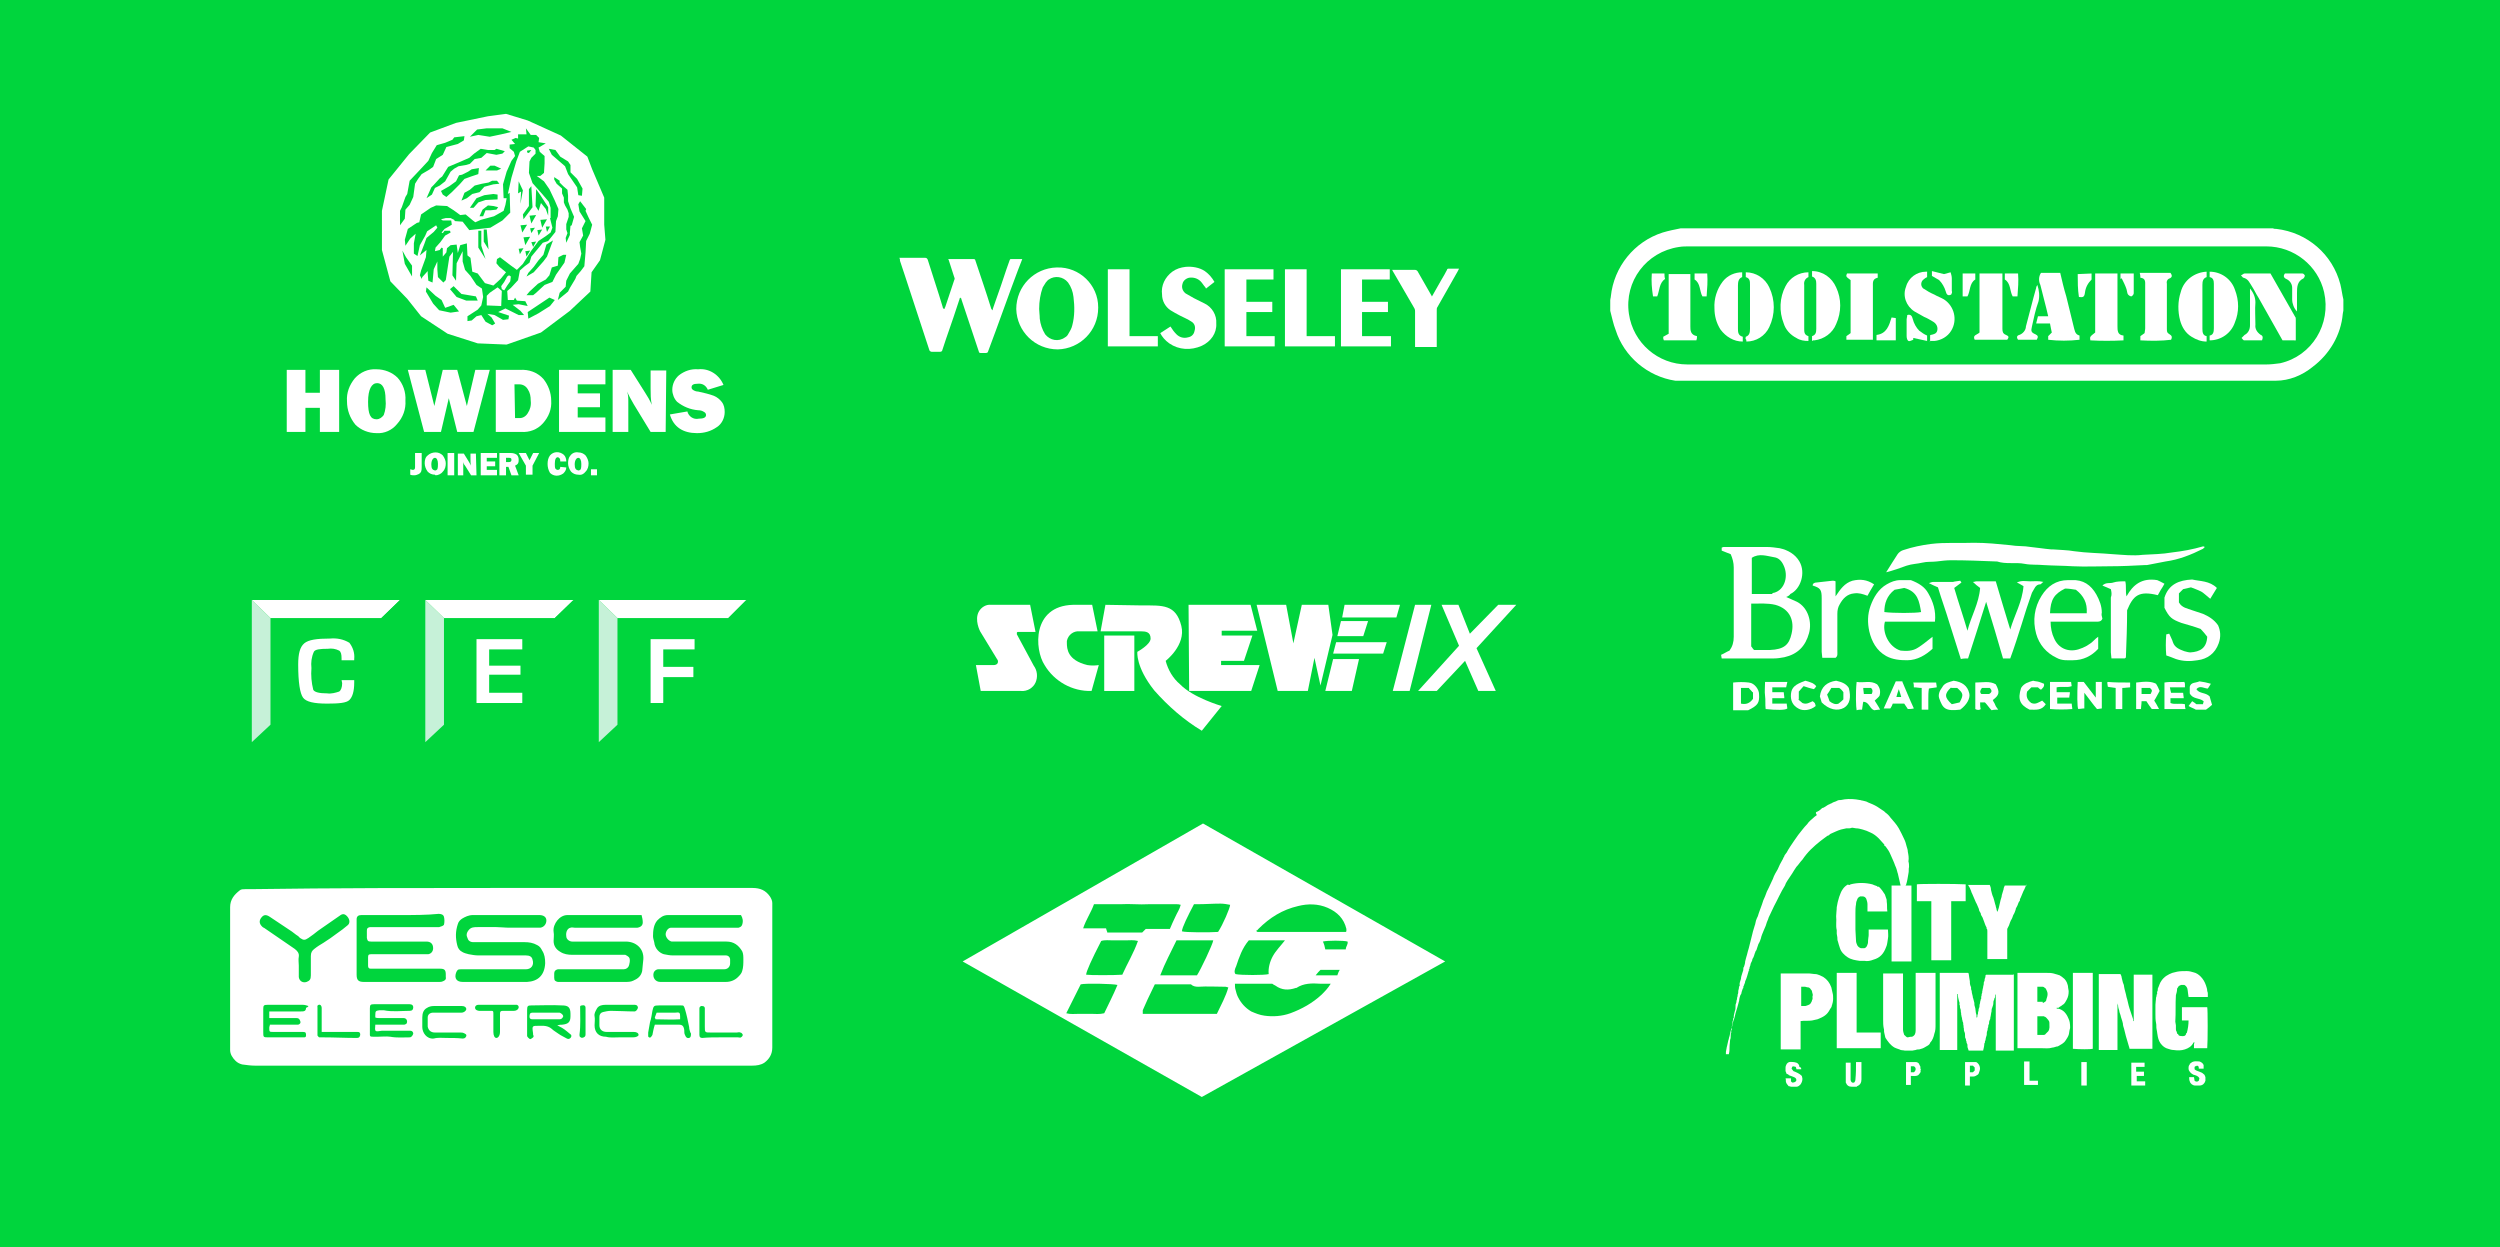 <?xml version="1.0" encoding="utf-8"?>
<!-- Generator: Adobe Illustrator 24.0.1, SVG Export Plug-In . SVG Version: 6.00 Build 0)  -->
<svg version="1.1" id="Layer_1" xmlns="http://www.w3.org/2000/svg" xmlns:xlink="http://www.w3.org/1999/xlink" x="0px" y="0px"
	 viewBox="0 0 415 207" style="enable-background:new 0 0 415 207;" xml:space="preserve">
<style type="text/css">
	.st0{fill:#00D53D;}
	.st1{fill:#FFFFFF;}
	.st2{fill:#C6F1D8;}
</style>
<g id="Layer_1-2">
	<rect x="-2.2" y="-3.3" class="st0" width="428" height="214.7"/>
	<g>
		<g>
			<path class="st1" d="M171,100.4h-6.5c-0.8-0.1-1.6,0.4-2,1.1c-0.8,1.4,0.2,3.3,0.2,3.3l2.8,4.6c0.2,0.2,0.2,0.5,0.1,0.7
				c-0.1,0.2-0.4,0.3-0.6,0.3h-3l0.8,4.3h6.7c1,0.1,2-0.5,2.4-1.4c0.4-0.9,0.3-2-0.3-2.8l-2.8-5.2c0-0.1,0-0.2,0-0.3
				c0.1-0.1,0.1-0.1,0.2-0.1h2.9L171,100.4z"/>
			<path class="st1" d="M181.2,114.7c-3.2,0.1-6.2-1.6-7.8-4.3c-1.7-2.6-2.1-9.8,4.7-10c1.8,0,3.2,0,3.2,0l0.9,4.4h-3
				c-1-0.1-1.9,0.6-2.1,1.6c0,0.1,0,0.2,0,0.3c0,1,0.1,2.9,3.4,3.7c0.6,0.1,1.3,0.1,1.9,0L181.2,114.7z"/>
		</g>
	</g>
	<polygon class="st1" points="197.3,100.4 207.6,100.4 208.7,104.7 202.8,104.7 202.8,105.5 207.9,105.5 206.5,109.7 202.7,109.7 
		202.7,110.4 209.1,110.4 207.7,114.7 197.4,114.7 	"/>
	<g>
		<g>
			<path class="st1" d="M183.5,100.4l-0.8,4.4c0,0,5.9,0,6.7,0s1.6,0.1,1.6,1.2c0,1-2.2,2.2-2.2,2.2s-0.3,2.5,2.8,6.4
				c2.3,2.6,4.9,4.9,7.9,6.7l3.3-4.1c0,0-4.8-1.4-6.9-3.6c-1.2-1-2-2.4-2.4-3.9c0,0,3.4-2.6,2.6-5.8c-0.9-3.6-3.1-3.4-6.5-3.4
				L183.5,100.4z"/>
		</g>
	</g>
	<rect x="183.3" y="105.5" class="st1" width="5" height="9.2"/>
	<polygon class="st1" points="216.1,100.4 214.7,106.8 213.5,100.4 208.6,100.4 212.1,114.7 217.1,114.7 218.2,109.2 219.2,113.8 
		221.2,105.4 220.5,100.4 	"/>
	<polygon class="st1" points="223.2,100.4 222.8,102.5 231.8,102.5 232.4,100.4 	"/>
	<polygon class="st1" points="222.6,103.1 222,105.6 226.3,105.6 227.1,103.1 	"/>
	<polygon class="st1" points="221.8,106.6 221.3,108.5 229.6,108.5 230.2,106.6 	"/>
	<polygon class="st1" points="221.3,109.4 225.6,109.4 224.4,114.7 220,114.7 	"/>
	<polygon class="st1" points="231.2,114.7 234,114.7 237.6,100.4 234.9,100.4 	"/>
	<polygon class="st1" points="239.3,100.4 242.1,100.4 244,105.2 248.7,100.4 251.7,100.4 245.1,107.6 248.3,114.7 245.4,114.7 
		243.2,109.7 238.5,114.7 235.4,114.7 242.2,107.2 	"/>
	<g>
		<g>
			<path class="st1" d="M149.3,42.8h4.3c0.2,0,0.3,0.1,0.4,0.3c0.8,2.6,1.7,5.2,2.5,7.9c0,0.1,0,0.1,0.1,0.2c0,0,0.1,0.1,0.1,0.1
				c0.1,0,0.1,0,0.1-0.1c0-0.1,0.1-0.2,0.1-0.2c0.5-1.5,1-3,1.5-4.5c0.1-0.2,0.1-0.3,0-0.5c-0.3-0.9-0.6-1.9-0.9-2.8l-0.1-0.2h4.2
				c0.2,0,0.3,0.1,0.3,0.2c0.9,2.7,1.8,5.3,2.6,7.9c0,0.1,0,0.1,0.1,0.2c0,0.1,0.1,0.1,0.1,0.2c0.1,0,0.1-0.1,0.1-0.2
				c0.3-0.8,0.5-1.5,0.8-2.3c0.7-1.9,1.3-3.9,2-5.8c0.1-0.2,0.1-0.2,0.3-0.2c0.5,0,1,0,1.5,0h0.3l-0.7,1.8c-1.7,4.5-3.3,9.1-5,13.6
				c0,0.1-0.2,0.2-0.3,0.2c-0.3,0-0.6,0-0.9,0c-0.2,0-0.3-0.1-0.3-0.2c-1-2.9-1.9-5.8-2.9-8.7c0,0,0,0,0-0.1l-0.2-0.2
				c-0.1,0.1-0.1,0.1-0.1,0.2c-0.1,0.4-0.3,0.8-0.4,1.2c-0.8,2.5-1.7,4.9-2.5,7.4c0,0.1-0.2,0.2-0.3,0.2c-0.5,0-0.9,0-1.4,0
				c-0.2,0-0.3-0.1-0.4-0.2c-1.4-4.2-2.7-8.3-4.1-12.5c-0.3-0.8-0.5-1.6-0.8-2.4C149.4,43.1,149.4,43,149.3,42.8"/>
			<path class="st1" d="M172.5,51.3c0,0.4,0.1,1,0.1,1.6c0.1,0.9,0.4,1.8,0.9,2.6c0.8,1,2.2,1.3,3.3,0.5c0.2-0.1,0.4-0.3,0.5-0.5
				c0.3-0.5,0.6-1,0.7-1.5c0.4-1.5,0.4-3.1,0.2-4.7c-0.1-0.9-0.4-1.7-0.9-2.4c-0.8-1-2.2-1.2-3.2-0.5c-0.2,0.1-0.3,0.3-0.5,0.5
				c-0.2,0.3-0.3,0.5-0.5,0.8C172.7,48.8,172.5,50,172.5,51.3 M182.3,51.1c0,3.8-3,6.8-6.7,6.9c-3.8,0-6.8-3-6.9-6.7
				c0-3.8,3-6.8,6.7-6.9c0,0,0,0,0.1,0c3.7-0.1,6.8,2.9,6.8,6.6C182.3,51,182.3,51.1,182.3,51.1"/>
			<path class="st1" d="M192.6,55.3l1.7-1.1c0.3,0.5,0.6,0.9,1,1.3c0.5,0.5,1.2,0.7,1.9,0.5c0.6-0.1,1-0.5,1.1-1.1
				c0.2-0.6,0-1.2-0.5-1.5c-0.6-0.4-1.3-0.7-1.9-1s-1.1-0.6-1.6-0.9c-0.9-0.6-1.4-1.6-1.4-2.6c-0.2-1.5,0.5-2.9,1.7-3.8
				c0.7-0.5,1.4-0.7,2.2-0.8c1.1-0.1,2.3,0.1,3.2,0.7c0.7,0.5,1.2,1.1,1.6,1.8l-1.4,1.1c-0.1-0.1-0.1-0.2-0.1-0.2
				c-0.3-0.3-0.5-0.7-0.8-1c-0.5-0.5-1.2-0.7-1.9-0.6c-0.5,0.1-1,0.5-1.1,1c-0.2,0.6,0,1.2,0.5,1.6c0.5,0.3,0.9,0.5,1.4,0.8
				c0.6,0.3,1.2,0.6,1.8,0.9c1.2,0.6,2,1.9,1.9,3.3c0.1,1.6-0.9,3-2.4,3.7c-1.8,0.8-3.8,0.7-5.4-0.4
				C193.4,56.5,192.9,55.9,192.6,55.3"/>
		</g>
	</g>
	<polygon class="st1" points="211.6,55.8 211.6,57.5 203.3,57.5 203.3,44.7 211.4,44.7 211.4,46.4 206.9,46.4 206.9,50.1 
		211.2,50.1 211.2,51.8 206.9,51.8 206.9,55.8 	"/>
	<polygon class="st1" points="226.1,46.4 226.1,50.1 230.4,50.1 230.4,51.8 226.1,51.8 226.1,55.8 230.9,55.8 230.9,57.5 
		222.6,57.5 222.6,44.7 230.7,44.7 230.7,46.4 	"/>
	<g>
		<g>
			<path class="st1" d="M237.6,49.4c0.6-1,1.1-2,1.7-3c0.3-0.5,0.6-1,0.9-1.6c0-0.1,0.1-0.2,0.2-0.2c0.6,0,1.1,0,1.8,0L242,45
				l-3.4,6c-0.1,0.1-0.1,0.3-0.1,0.5c0,1.9,0,3.9,0,5.8v0.3h-3.6v-0.3c0-1.9,0-3.7,0-5.6c0-0.2,0-0.3-0.1-0.5
				c-1.2-2.1-2.4-4.1-3.6-6.2c0-0.1-0.1-0.1-0.1-0.2h0.3c1.2,0,2.3,0,3.5,0c0.2,0,0.3,0.1,0.4,0.2c0.8,1.4,1.6,2.8,2.4,4.2
				L237.6,49.4"/>
		</g>
	</g>
	<polygon class="st1" points="221.6,55.8 221.6,57.5 213.3,57.5 213.3,44.7 216.9,44.7 216.9,55.8 	"/>
	<polygon class="st1" points="183.9,44.7 187.5,44.7 187.5,55.8 192.2,55.8 192.2,57.5 183.9,57.5 	"/>
	<g>
		<g>
			<path class="st1" d="M328.2,40.9h-47.8c-0.6,0-1.1,0-1.7,0.1c-5.4,0.8-9.1,5.7-8.3,11.1c0.7,4.8,4.8,8.4,9.7,8.4h96.1
				c0.8,0,1.5-0.1,2.3-0.2c5.3-1.2,8.5-6.5,7.3-11.8c-1-4.4-5-7.6-9.6-7.6H328.2 M267.3,51.6v-1.8c0-0.2,0.1-0.4,0.1-0.6
				c0.5-4.9,3.9-9.1,8.6-10.6c1-0.3,2-0.5,3-0.7h98.3c0.2,0.1,0.4,0.1,0.6,0.1c5.1,0.6,9.3,4.2,10.6,9.2c0.2,0.8,0.3,1.7,0.5,2.5
				v1.8c0,0.2-0.1,0.4-0.1,0.6c-0.3,3.5-2.2,6.7-5,8.8c-1.7,1.4-3.9,2.3-6.1,2.3c-33,0-66.1,0-99.1,0c-0.2,0-0.4,0-0.6,0
				c-4.6-0.7-8.5-4-9.9-8.4C267.8,53.8,267.6,52.7,267.3,51.6"/>
			<path class="st1" d="M378.9,56.5l-4-7.1c-0.4-0.6-0.7-1.3-1.1-1.9s-0.6-1.2-1.4-1.4c-0.1,0-0.2-0.2-0.4-0.4
				c0.3-0.1,0.4-0.3,0.6-0.3c1.4,0,2.9,0,4.3,0l4.1,7.2c0.1,0.1,0.1,0.2,0.1,0.4c0,1.2,0,2.3,0,3.5L378.9,56.5z"/>
			<path class="st1" d="M340,56.4c0-0.3,0-0.5,0-0.6l0.6-0.6c-0.1-0.5-0.2-0.9-0.3-1.5H338c0.1-0.4,0.2-0.8,0.3-1.2h1.7
				c-0.4-1.8-0.9-3.5-1.3-5.2c-0.3-0.6-0.3-1.4,0.1-2h3.2c0.3,1.3,0.6,2.6,1,3.9c0.4,1.6,0.8,3.3,1.2,4.9c0.2,0.7,0.2,1.4,1,1.6v0.7
				C343.5,56.6,341.7,56.6,340,56.4"/>
			<path class="st1" d="M320.4,56.7c0-0.2,0-0.4,0-0.6s0-0.3,0-0.4s0.1-0.1,0.1-0.1c0.5-0.1,1-0.2,1.1-0.8c0.1-0.6-0.2-1.1-0.7-1.4
				c-0.5-0.3-1-0.6-1.5-0.8c-0.5-0.3-1.1-0.6-1.6-0.9c-1.4-0.9-2-2.6-1.4-4.1c0.4-1.5,1.8-2.5,3.3-2.5h0.2V46
				c-0.2,0.1-0.4,0.2-0.6,0.4c-0.4,0.3-0.5,0.9-0.2,1.3c0.1,0.1,0.1,0.2,0.2,0.2c0.6,0.4,1.1,0.7,1.8,1c0.5,0.3,1.1,0.5,1.6,0.8
				c1.7,1.1,2.3,3.4,1.2,5.2c-0.6,1-1.7,1.6-2.8,1.7h-0.8"/>
			<path class="st1" d="M355.3,56.5v-0.7l0.7-0.5c0-0.2,0.1-0.5,0.1-0.8c0-2.3,0-4.7,0-7.1c0-0.6,0.1-1.2-0.8-1.3
				c0-0.3,0-0.4-0.1-0.8c1.8,0,3.5,0,5.1,0c0.3,0.4,0.3,0.7-0.1,0.9c-0.4,0.1-0.6,0.5-0.5,0.9c0,2.5,0,5,0,7.5c0,0.2,0,0.4,0.1,0.6
				c0.3,0.4,1,0.4,0.6,1.2C358.8,56.6,357.1,56.6,355.3,56.5"/>
			<path class="st1" d="M328.6,45.4h3.8v0.7c0,2.8,0,5.7,0,8.5c0,0.5,0.1,0.8,0.6,1s0.5,0.4,0.2,0.8h-5.4c-0.4-0.8,0.4-0.8,0.8-1.2
				L328.6,45.4z"/>
			<path class="st1" d="M352.5,55.7v0.8c-1.9,0.1-3.7,0.1-5.5,0c-0.1-0.6-0.1-0.6,0.8-1.3v-9.8h3.7V46c0,2.7,0,5.4,0,8.1
				C351.5,54.9,351.5,55.6,352.5,55.7"/>
			<path class="st1" d="M306.5,56.4v-0.6l0.7-0.5v-8.8c-0.8-0.6-0.8-0.6-0.6-1.1h5.1v0.7c-0.9,0.2-0.8,0.8-0.8,1.5
				c0,2.7,0,5.4,0,8.1v0.7H306.5z"/>
			<path class="st1" d="M281.7,55.8c0,0.3,0,0.4-0.1,0.7h-5.4c0-0.1-0.1-0.2-0.1-0.3c0-0.1,0-0.2,0-0.3l0.9-0.5v-9.9h3.6
				c0,0.3,0,0.5,0,0.8c0,2.6,0,5.2,0,7.9C280.6,54.8,280.6,55.6,281.7,55.8"/>
			<path class="st1" d="M366.3,45.1V46c-0.6,0.2-0.7,0.7-0.7,1.3c0,2.4,0,4.8,0,7.3c0,0.6,0.1,1.1,0.7,1.2v0.9
				c-0.9,0-1.7-0.3-2.5-0.8c-1-0.6-1.6-1.6-1.9-2.7c-0.4-1.5-0.4-3.2,0.1-4.7C362.5,46.5,364.3,45.2,366.3,45.1"/>
			<path class="st1" d="M366.8,46v-0.6v-0.3c1.9,0,3.6,1.2,4.2,3c0.7,1.8,0.7,3.7,0,5.4c-0.6,1.8-2.3,3-4.2,3v-0.8
				c0.6-0.1,0.7-0.6,0.7-1.2c0-2.5,0-5,0-7.4C367.5,46.6,367.4,46.1,366.8,46"/>
			<path class="st1" d="M300.8,56.6v-0.8c0.6-0.2,0.7-0.6,0.7-1.2v-7.5c0-0.5-0.1-1-0.7-1.2v-0.9c1.8,0,3.3,1.1,4,2.7
				c0.9,1.9,0.9,4.1,0,6.1c-0.6,1.5-2,2.5-3.6,2.7H301L300.8,56.6"/>
			<path class="st1" d="M289.8,46v-0.8c1.7,0,3.2,1,3.9,2.5c1,2.1,1,4.5,0,6.6c-0.7,1.5-2.2,2.4-3.8,2.4c0-0.2,0-0.3-0.1-0.4
				s0-0.2,0-0.4c0.6-0.2,0.7-0.7,0.7-1.3v-7.3C290.5,46.7,290.5,46.2,289.8,46"/>
			<path class="st1" d="M289.2,45.2v0.8c-0.6,0.2-0.7,0.8-0.7,1.4c0,2.4,0,4.7,0,7.1c0,0.6,0,1.2,0.8,1.4c0,0.3,0,0.5,0,0.8
				c-1.5,0-2.8-0.8-3.7-2c-0.7-1.1-1-2.3-1-3.5c-0.1-1.6,0.4-3.2,1.4-4.5C286.8,45.7,288,45.2,289.2,45.2"/>
			<path class="st1" d="M300.2,45.2v0.8c-0.5,0.2-0.8,0.7-0.7,1.3c0,2.4,0,4.9,0,7.3c0,0.5,0,1,0.7,1.2v0.8c-0.7,0-1.4-0.1-2-0.5
				c-1-0.5-1.8-1.4-2.1-2.4c-0.8-2-0.7-4.3,0.3-6.2C297.1,46.1,298.6,45.2,300.2,45.2"/>
			<path class="st1" d="M338.2,47.3c0.3,0.9,0.4,1.8,0.2,2.7c-0.5,1.4-0.8,2.8-1.1,4.2c-0.2,0.8-0.1,1,0.6,1.3
				c0.4,0.2,0.5,0.4,0.2,0.9H335c-0.3-0.4-0.2-0.7,0.2-0.8c0.6-0.2,1.1-0.8,1.1-1.4c0.6-2.2,1.1-4.3,1.7-6.4
				C338,47.6,338.1,47.5,338.2,47.3"/>
			<path class="st1" d="M375.5,56.5c-1,0-2,0-3,0c-0.1,0-0.3-0.3-0.4-0.4c0.2-0.2,0.3-0.3,0.5-0.5c0.6-0.3,0.9-0.9,0.9-1.6
				c0-1.8,0-3.6,0-5.4v-0.7c0.6,0.7,0.9,1.5,0.9,2.3c-0.1,1.2,0,2.4,0,3.7c-0.1,0.7,0.3,1.3,0.9,1.7C375.6,55.7,375.7,56,375.5,56.5
				"/>
			<path class="st1" d="M317.6,56.4c-0.3,0.1-0.6,0.3-0.8,0.2s-0.3-0.5-0.3-0.8c0-0.9,0-1.8,0-2.8c0-0.2,0.1-0.4,0.1-0.7
				c0.6-0.2,0.8,0.2,0.9,0.6c0.2,0.8,0.6,1.5,1.1,2c0.4,0.3,0.8,0.6,1.3,0.8v0.9l-2.3-0.5L317.6,56.4"/>
			<path class="st1" d="M379.3,45.4c0.9,0,1.9,0,2.9,0c0.2,0,0.3,0.2,0.4,0.3c0,0.2-0.1,0.4-0.2,0.5c-1.1,0.5-1.1,1.5-1.1,2.5
				s0,2,0,3c-0.5-0.5-0.8-1.3-0.8-2c0-0.6,0-1.3,0-1.9c0-0.6-0.3-1.1-0.8-1.4C379.2,46.2,378.9,45.9,379.3,45.4"/>
			<path class="st1" d="M323.9,48.9c-0.6,0.3-0.8-0.1-0.9-0.5c-0.2-0.7-0.6-1.4-1.1-1.9c-0.4-0.2-0.8-0.5-1.2-0.7V45l2,0.5l1.1-0.3
				c0.1,0.3,0.2,0.7,0.2,1c0,0.7,0,1.4,0,2.1C324.1,48.5,324,48.7,323.9,48.9"/>
			<path class="st1" d="M311.5,56.5v-0.9c1.7-0.2,2.1-1.6,2.5-2.9l0.7,0.1v3.7L311.5,56.5z"/>
			<path class="st1" d="M334.9,49.2h-0.8c-0.5-0.9-0.3-2.2-1.3-2.8v-1h2.2C335.1,46.7,335,47.9,334.9,49.2"/>
			<path class="st1" d="M326.6,49.2h-0.8v-3.8h2.1v1C326.9,47,327.1,48.3,326.6,49.2"/>
			<path class="st1" d="M347.2,45.4v1c-0.6,0.6-1,1.3-1.1,2.2c-0.1,0.7-0.3,0.8-1,0.7c-0.2-1.3-0.2-2.5-0.2-3.8L347.2,45.4z"/>
			<path class="st1" d="M283.3,49.2h-0.7c-0.5-0.9-0.3-2.2-1.3-2.8v-1h2.1C283.5,46.6,283.4,47.9,283.3,49.2"/>
			<path class="st1" d="M354.2,45.4c0,1.1,0,2.2,0,3.3c0,0.2-0.3,0.5-0.4,0.5c-0.2,0-0.5-0.2-0.6-0.4c-0.1-0.2-0.1-0.5-0.2-0.8
				c-0.2-0.6-0.5-1.2-0.8-1.8l-0.2,0.1v-0.9H354.2z"/>
			<path class="st1" d="M274.2,45.4h2.1c0,0.3,0,0.6,0.1,0.9c-1,0.7-0.9,1.9-1.3,2.9h-0.7C274.2,47.9,274.1,46.7,274.2,45.4"/>
		</g>
	</g>
	<path class="st1" d="M97.9,38.8l-0.6,1.2l-0.1,1.9l-0.2,2.3L96.4,45l-0.7,0.8l-0.2,0.5l-0.9,1.5l-0.3,0.6l-1.7,1.4l0.3-1.2l1-1
		l0.1-1l0.6-1.2l1.4-1.6l0.3-0.8l0.2-0.9l-0.2-1.1l-0.1-0.8l0.6-1.1l-0.2-1.2l0.6-1.2l-1-1.6L96,33.9l0.3-0.5l1,1.3L97.2,35l0.5,1.1
		l0.6,1.2L97.9,38.8z M91.7,46.8l-1.3,0.5L89,48.6L88.5,49h-1.1l0.5-0.6l1.4-1.3l1.3-0.7l0.6-0.7l0.4-1.3l1-0.3l0.1-1.4l0.8-0.4h0.5
		l-0.3,1.3l-1.4,2L91.7,46.8z M91.3,50.8l-1.9,1.2l-1.7,0.9l-0.1-1.1l3.6-2.4l0.9,0.4L91.3,50.8z M91.8,39.9l-1,2.7l-0.6,0.8
		l-1.6,1.8l-1.2,0.7l0.3-0.6l0.9-1l0.8-1.1l0.8-0.9l0.5-1.7L91.8,39.9z M86.4,51.6l0.6,0.7h-0.9l-1.4-0.7l-0.8-0.4l-1.2,0.6l1.8,0.6
		L84.4,53l-0.9,0.1l-1.4-0.8l-1.2-0.2l0.7,0.6l0.6,1L81.7,54l-1.1-0.6l-0.7-1.1l-0.8,0.2l-0.8,0.7l-0.7,0.1v-0.8l1.7-1.1l0.6-0.7
		l0.3-1.4L80,47.9l-0.9-0.6l-1-1.5l-0.9-1l-0.4-1.4v-1.7l-1,2l-0.1,2.9l-0.6-0.9l0.1-3.9l-0.6,0.8L74,46.5l-0.4,0.4l-0.9-0.9
		l-0.1-1.3v-1.3l-0.6,1.3l-0.2,2.2l-0.7-0.3l-0.1-1.2v-0.4l-0.9,1L70,46.3l-0.3-0.6l0.2-0.8l0.8-2.2l0.1-1.2l-1.1,0.9l0.7-1.8
		l0.4-1.1l1.2-1l0.6-0.7l-0.2-0.4l-1.5,1l-0.3,0.7l-0.9,1.6l-0.4,1.8l-0.6-0.4v-1.7l0.3-1.6l-0.9,0.8l-0.8,1.2l-0.1-1l0.5-1.8l1.5-1
		l0.4-0.1l0.3-1.3l1.6-1.1l0.9-0.4l1.8,0.1l1.1,0.7l1.1,0.8l0.9-0.1l1.2,1l0.4,0.3l0.9-0.4l2.2-0.6l1.6-0.9l0.3-1l0.2-1.1l-0.5,0
		l-0.1-2.3l0.6-2.1l0.8-1.8l0.6-0.8l-0.2-0.7l-0.7-0.6v-0.6l0.9-0.1l-0.6-0.7l0.7-0.3l0.4,0.1v-0.7h1.4l-0.1-1l0.8,1.1H89l0.5,0.5
		l-0.1,0.7l1.2,0.2l-1.2,0.7l0.2,0.7l0.8,0.7v1.2l-0.1,1.6l-0.6,0.5h-0.6l1.2,0.9l0.9,1.3l0.9,1.9l0.6,1.4l-0.1,1.2l-0.3,0.8
		l-0.1,1.8l-1.2,1.5l-0.9,0.3l-1.9,2.3l-0.3,1l-0.8,0.6l-0.8,0.7l-0.3,1.6l-1.2,1.3l-0.6,0.5l0.1,1.5h1l0.2-0.4l0.3,0.5l1.4,0.1
		l0.4,0.8l-1.5-0.3l-1,0.1L86.4,51.6z M75.8,49.3L74.7,48l0.6-0.5l1.3,1.3l2.4,0.4l0.3,0.7h-1.9L75.8,49.3z M74.8,51.9l-1.9-0.4
		l-1-1.1l-1.2-2l0.1-0.7l1.5,1.4l1,0.7l0.6,1.3l1.4-0.5l0.9,1.1L74.8,51.9z M68.4,45.9l-1.2-2.1l-0.4-2.2l0.6,1.1l1,1.4L68.4,45.9z
		 M66.4,35l0.3-0.6l0.6-1.7l0.3-0.5l0.2-1.1l0.2-1.1l1.7-1.8l1.4-1.5l0.6-1.3l0.8-1.3l1.4-0.4l1.2-0.5l0.3-0.4l1.7-0.2L77,23.3
		L76,23.9l-1.9,0.5l-0.6,1.3l-1.1,0.7l-0.5,1.3l-0.7,0.5L70,28.9l-0.6,0.8l-0.5,0.8l-0.3,2.2l-0.6,1.3l-0.7,0.8l-0.1,1.5l-0.8,1.1
		L66.4,35z M82.5,28.3h-1.9l0.8-0.8h0.7l1.1,0.5L82.5,28.3z M76.3,30.6L75,31.9l-0.9,0.8l-0.6-0.4l-0.3-0.6l1.4-0.8l1.1-0.8l0.5-1
		l0.5-0.1l1-0.5l0.6-0.4l1.2-0.2l-0.1,1l-1.2,0.4l-1.1,0.4L76.3,30.6z M81.9,30.6l-1.5,0.4l-0.8,0.9l-1.2,0.3l-0.9,0.7l-0.9,0.4
		l0.5-1.3l0.9-0.5l0.8-0.7l1.2-0.3l1.1-0.2l0.6-0.3h0.8l0.4,0.5L81.9,30.6z M79.4,33.6l-0.8,0.9L78,34.5l1.1-1.6l1.3-0.5l1.5-0.2
		l0.7,0.1v0.8l-2,0.1L79.4,33.6z M80.1,34.8l0.9-0.7l0.9,0.1l0.8,0.2l-0.3,0.4l-0.9,0.1h-0.9l-0.4,1h-0.6L80.1,34.8z M78.7,25.5
		l1.1-0.8l1.2,0.2h1.1l0.3-0.2l1.4,0.4l-0.4,0.4l-1,0.2l-1.6-0.3l-0.9,0.8l-1.1,0.2L78,27.2l-0.7,0.2l-1.2,0.2l-0.7,0.4l-0.6,0.5
		l-0.9,1.6L73,30.8l-0.8,0.4l-0.5,1.1l-0.9,0.6l0.8-1.8l0.4-0.4l1-1.1l0.4-0.3l0.5-0.8l0.5-0.8l1.9-0.8l1.6-0.7L78.7,25.5z
		 M79.2,21.5l1.6-0.2h2.6l1.5,0.6l-1.7,0.4l-1.9,0.4l-1.9-0.3L78,22.7L79.2,21.5z M94.7,37.5l-0.1,1.1v0.4L94,40.3l-0.1-0.8l0.3-0.8
		L94,38.1v-0.9l0.4-1.2v-0.6l-0.2-0.6l-0.4-0.7l-0.2-0.5v-0.8l-0.3-0.7v-0.8l-0.9-0.8l-0.4-0.7v-0.4l0.9,0.6v0.3l0.6,0.6l0.7,0.6
		l0.1,1v0.9l0.4,1.2l0.6,1.4l-0.2,0.7l-0.2,0.7L94.7,37.5z M92.2,24.9L93,26l1.3,0.8l0.4,0.6v1.2l1.1,1.1l0.9,1.6l-0.1,1.2L96,32.4
		l-0.2-1.3l-1.5-2.2l-0.5-1.3L93,26.9l-1.4-1.2l-0.5-1L92.2,24.9z M100.3,37.3v-4.5l-2-4.7l-0.8-2.1l-4.4-3.5l-5.5-2.5L84,18.9
		l-3,0.4l-5.3,1.1l-4.3,1.6l-3.5,3.6l-3.4,4.2l-1.1,5.2v6.5l1.4,5.2l2.8,2.9l2.3,2.9l4.4,2.9l5,1.6l4.8,0.2l5.7-2l4.8-3.6l3.4-3.2
		l0.2-3.2l1.4-2l0.9-3.4L100.3,37.3z"/>
	<path class="st1" d="M80.3,40.1v-2h0.5l0.3,3.3L80.3,40.1z M79.4,41.1v-2.8l0.5,0v2.5l0.7,2.2L79.4,41.1z M86.1,30.1l0.7,1.5
		l-0.4,2.2v-0.2l0.1-1.8L86,32.1L86.1,30.1z M87.8,34.2v-2.8l0.4-0.5l0.2,3.5l-1.5,2l-0.1-0.8L87.8,34.2z M88.2,24.9l-0.4,0.5
		l-0.3-0.1V25L88.2,24.9z M89,35.7l-0.8,1.4l-0.3-1.3L89,35.7z M89,31.4l0.7,1l1.3,2v1.4l-0.4-1.1l-0.8-1L89.4,35l-0.5-0.8L89,31.4z
		 M91.3,37.6l-0.5,0.9l-0.2-0.9L91.3,37.6z M90,37.8l-0.3-1.3l1.1-0.1L90,37.8z M89.4,39.1l-0.2-0.9l0.8-0.1L89.4,39.1z M88.5,41
		l-0.3-0.8l0.8-0.1L88.5,41z M88,37.9l0.8-0.1l-0.6,0.9L88,37.9z M87.2,40.7l-0.3-1.3l1.1-0.1L87.2,40.7z M87.4,42.6l-0.2-0.9
		l0.8-0.1L87.4,42.6z M86.4,37.4l1.1-0.1l-0.8,1.3L86.4,37.4z M86.3,42.2l-0.2-0.9l0.8-0.1L86.3,42.2z M83.1,46.3l0.9-1.1l-1.1-0.9
		l-0.5-0.6l0.1-0.7l0.5-0.3l1.7,1.3l1.1,0.8l1-1l1.4-2.2l1.2-1.6l1.2-0.8l0.8-0.6l0.3-0.8L91.5,37l-0.2-0.8h0.1v-1.7l-0.3-1
		l-1.1-1.3l-1.6-1.8l-0.6-1.7l0.1-1.9l0.3-0.6l0.7-0.7v-0.6l-0.3-0.4l-0.9-0.2l-1.4,0.9l-0.6,1.6l-0.8,2.7l-0.6,2.7l0.3-0.2l0.1,3.3
		l-1.3,1.3l-2,1.2l-3.5,0.4l-1.1-1.4l-1.3-0.1l-0.1-0.2l-0.6-0.3l-0.8,0l-0.8,0.2l0.3,0.2h1.4l0.1,0.7l-0.5,0.3l-0.7,0.4l-0.5,0.6
		l0.2,0.1l0.3-0.4h0.9l0.1,0.3l-0.9,0.5l-0.8,1.1l-0.8,0.9l-0.1,0.6l0.8-0.2l0.3-0.4l0.2,0.1v1.4l0.6-0.7l0.1-0.7l0.6-0.5l1-0.1
		L76,42l0.4-1.3l1.1-0.3l0.1,2l0.5,0.4l0.3,2.3l0.9,0.3l1.2,1.6l1.4,0.4L83.1,46.3z"/>
	<polygon class="st1" points="84.7,46.7 84.8,45.9 84.5,45.7 84.2,45.9 83.7,46.8 83.2,47.5 83.3,48 83.7,48.2 84.2,47.4 	"/>
	<polygon class="st1" points="81.3,48.6 80.8,49.1 80.8,50.7 83.2,50.8 83.3,48.3 82.6,47.7 	"/>
	<polygon class="st1" points="56.3,61.4 56.3,71.7 53.1,71.7 53.1,67.7 50.7,67.7 50.7,71.7 47.6,71.7 47.6,61.4 50.7,61.4 
		50.7,65.2 53.1,65.2 53.1,61.4 	"/>
	<g>
		<g>
			<path class="st1" d="M62.5,69.6c0.5,0,0.9-0.3,1.2-0.7c0.3-0.8,0.4-1.7,0.3-2.6c0-1.8-0.5-2.7-1.4-2.7s-1.5,1-1.5,3.1
				S61.5,69.6,62.5,69.6 M62.5,71.9c-1.3,0-2.6-0.5-3.5-1.4c-0.9-1.1-1.4-2.4-1.4-3.9c-0.1-1.4,0.4-2.7,1.3-3.8
				c0.9-1,2.2-1.6,3.6-1.5c1.3,0,2.6,0.5,3.5,1.4c0.9,1,1.4,2.4,1.3,3.8c0.1,1.4-0.4,2.8-1.4,3.9C65.1,71.4,63.8,72,62.5,71.9"/>
		</g>
	</g>
	<polygon class="st1" points="81.3,61.4 78.6,71.7 75.9,71.7 74.5,66.1 73.2,71.7 70.4,71.7 67.7,61.4 70.6,61.4 72.1,67.4 
		73.5,61.4 75.9,61.4 77.5,67.4 78.9,61.4 	"/>
	<g>
		<g>
			<path class="st1" d="M85.5,69.4h0.8c0.5,0,1-0.3,1.3-0.8c0.4-0.6,0.6-1.3,0.5-2.1c0-0.7-0.1-1.3-0.5-1.9
				c-0.3-0.5-0.8-0.8-1.4-0.8h-0.8L85.5,69.4z M82.3,71.7V61.4h4c1.5-0.1,2.9,0.4,3.9,1.5c0.8,1,1.3,2.3,1.3,3.6
				c0.1,1.4-0.4,2.7-1.4,3.8c-0.9,1-2.2,1.5-3.6,1.4L82.3,71.7z"/>
		</g>
	</g>
	<polygon class="st1" points="100.5,69.3 100.5,71.7 92.8,71.7 92.8,61.4 100.5,61.4 100.5,63.8 95.9,63.8 95.9,65.3 99.6,65.3 
		99.6,67.6 95.9,67.6 95.9,69.3 	"/>
	<g>
		<g>
			<path class="st1" d="M110.5,71.7H108l-2.8-4.6c-0.4-0.7-0.8-1.4-1.1-2.1c0.2,0.6,0.2,1.1,0.2,1.7v5h-2.6V61.4h3l2.4,3.8
				c0.4,0.6,0.8,1.3,1.1,2c-0.2-0.9-0.2-1.8-0.2-2.7v-3h2.6L110.5,71.7z"/>
			<path class="st1" d="M111.2,68.8l2.9-0.5c0.2,0.8,1,1.4,1.9,1.2c0.8,0,1.2-0.2,1.2-0.6c0-0.2-0.1-0.4-0.3-0.5
				c-0.3-0.2-0.6-0.3-1-0.3c-1.3-0.1-2.5-0.6-3.5-1.4c-0.5-0.5-0.8-1.3-0.8-2c0-0.9,0.4-1.8,1.1-2.4c0.9-0.7,2-1.1,3.2-1
				c1.8-0.2,3.5,0.9,4.2,2.6l-2.6,0.8c-0.3-0.7-0.9-1.1-1.7-1c-0.7,0-1,0.2-1,0.6c0,0.2,0.1,0.3,0.2,0.4c0.3,0.2,0.6,0.3,0.9,0.3
				c0.9,0.2,1.8,0.4,2.6,0.7c0.5,0.2,1,0.6,1.3,1c0.4,0.5,0.5,1.1,0.5,1.7c0,1-0.5,2-1.3,2.5c-1,0.7-2.1,1-3.3,1
				C113.4,71.9,111.8,70.9,111.2,68.8"/>
			<path class="st1" d="M70,75.2v2.3c0,0.3,0,0.5-0.1,0.8c-0.1,0.2-0.2,0.3-0.4,0.4c-0.2,0.1-0.5,0.2-0.7,0.2c-0.2,0-0.5,0-0.7-0.1
				v-0.9c0.1,0,0.3,0.1,0.4,0.1c0.1,0,0.2,0,0.3-0.1c0.1-0.1,0.1-0.3,0.1-0.4v-2.3L70,75.2z"/>
			<path class="st1" d="M72.2,78.1c0.2,0,0.3-0.1,0.4-0.2c0.1-0.3,0.1-0.6,0.1-0.9c0-0.6-0.2-1-0.5-1s-0.6,0.4-0.6,1.1
				S71.8,78,72.2,78.1 M72.2,78.8c-0.5,0-0.9-0.2-1.2-0.5c-0.3-0.4-0.5-0.9-0.5-1.4c0-0.5,0.1-1,0.5-1.3c0.3-0.3,0.8-0.5,1.3-0.5
				c0.5,0,0.9,0.2,1.2,0.5c0.3,0.4,0.5,0.9,0.5,1.3c0,0.5-0.1,1-0.5,1.4c-0.3,0.4-0.8,0.6-1.2,0.6"/>
		</g>
	</g>
	<rect x="74.3" y="75.2" class="st1" width="1.1" height="3.7"/>
	<g>
		<g>
			<path class="st1" d="M79.1,78.9h-0.9l-1-1.6c-0.2-0.2-0.3-0.5-0.4-0.8c0.1,0.2,0.1,0.4,0.1,0.6v1.8H76v-3.6h1l0.8,1.3
				c0.1,0.2,0.3,0.5,0.4,0.7c-0.1-0.3-0.1-0.7-0.1-1v-1H79L79.1,78.9z"/>
		</g>
	</g>
	<polygon class="st1" points="82.5,78 82.5,78.9 79.8,78.9 79.8,75.2 82.5,75.2 82.5,76 80.8,76 80.8,76.6 82.2,76.6 82.2,77.4 
		80.8,77.4 80.8,78 	"/>
	<g>
		<g>
			<path class="st1" d="M84,76.7h0.5c0.1,0,0.2,0,0.3-0.1c0.1-0.1,0.1-0.2,0.1-0.3c0-0.2-0.1-0.3-0.4-0.3H84V76.7z M86.1,78.9h-1.2
				l-0.5-1.4H84v1.4h-1.1v-3.7h1.9c0.4,0,0.7,0.1,1,0.3c0.2,0.2,0.3,0.5,0.3,0.8c0,0.2,0,0.4-0.1,0.6c-0.1,0.2-0.3,0.3-0.5,0.4
				L86.1,78.9z"/>
		</g>
	</g>
	<polygon class="st1" points="89.5,75.2 88.4,77.3 88.4,78.8 87.3,78.8 87.3,77.3 86.1,75.2 87.3,75.2 87.9,76.4 88.5,75.2 	"/>
	<g>
		<g>
			<path class="st1" d="M93,77.5l1,0.1c0,0.4-0.2,0.7-0.5,1c-0.7,0.5-1.6,0.5-2.2-0.1C91,78,90.9,77.5,90.9,77c0-0.5,0.1-1,0.4-1.4
				c0.6-0.7,1.6-0.7,2.3-0.1c0.3,0.3,0.4,0.7,0.4,1.1h-1c0-0.2,0-0.4-0.1-0.5c-0.1-0.1-0.2-0.2-0.3-0.2c-0.3,0-0.5,0.3-0.5,1.1
				c0,0.3,0,0.6,0.1,0.8c0.1,0.1,0.2,0.2,0.4,0.2C92.9,78,93,77.8,93,77.5"/>
			<path class="st1" d="M96,78.1c0.2,0,0.3-0.1,0.4-0.2c0.1-0.3,0.1-0.6,0.1-0.9c0-0.6-0.2-1-0.5-1s-0.6,0.4-0.6,1.1
				S95.6,78,96,78.1 M96,78.8c-0.5,0-0.9-0.2-1.2-0.5c-0.3-0.4-0.5-0.9-0.5-1.4c0-0.5,0.1-1,0.4-1.3c0.3-0.4,0.8-0.6,1.3-0.5
				c0.5,0,0.9,0.2,1.2,0.5c0.3,0.4,0.5,0.9,0.5,1.3c0,0.5-0.1,1-0.5,1.4C96.9,78.7,96.5,78.9,96,78.8"/>
		</g>
	</g>
	<rect x="98.1" y="77.9" class="st1" width="1" height="1"/>
	<rect x="44.9" y="102.6" class="st0" width="18.4" height="17.7"/>
	<path class="st0" d="M66.4,99.6H41.8v23.6h24.5L66.4,99.6z M67.3,124.1H40.9V98.7h26.4V124.1z"/>
	<polygon class="st0" points="63.3,120.3 63.3,120.3 44.9,120.3 41.8,123.2 66.4,123.2 	"/>
	<polygon class="st2" points="41.8,99.6 44.9,102.6 44.9,120.3 41.8,123.2 	"/>
	<polygon class="st1" points="41.8,99.6 44.9,102.6 63.3,102.6 66.4,99.6 	"/>
	<polygon class="st0" points="66.4,99.6 66.4,99.6 63.3,102.6 63.3,120.3 66.4,123.2 	"/>
	<polygon class="st0" points="66.4,99.6 66.4,99.6 63.3,102.6 	"/>
	<g>
		<g>
			<path class="st1" d="M56.7,112.9h2.1v0.4c0,1.5-0.3,2.4-0.8,2.9s-1.8,0.6-3.7,0.6c-2.2,0-3.5-0.3-4-1s-0.8-2.5-0.8-5.5
				c0-1.8,0.3-2.9,1-3.5s2.1-0.8,4.3-0.8c1.1-0.1,2.2,0.1,3.2,0.7c0.6,0.8,0.9,1.7,0.8,2.7v0.2h-2.1v-0.3c0-0.7-0.1-1.1-0.4-1.3
				c-0.6-0.3-1.2-0.4-1.9-0.3c-1.3,0-2.1,0.1-2.3,0.5c-0.4,0.9-0.5,1.8-0.4,2.7c-0.1,1.2,0,2.4,0.3,3.6c0.2,0.4,1,0.6,2.3,0.6
				c0.7,0.1,1.4-0.1,2-0.3c0.3-0.2,0.5-0.7,0.5-1.4L56.7,112.9z"/>
		</g>
	</g>
	<rect x="73.7" y="102.6" class="st0" width="18.4" height="17.7"/>
	<path class="st0" d="M95.2,99.6H70.6v23.6h24.5V99.6z M96.1,124.1H69.7V98.7h26.4V124.1z"/>
	<polyline class="st0" points="92.1,120.3 73.7,120.3 73.7,120.3 70.6,123.2 95.2,123.2 92.1,120.3 	"/>
	<polygon class="st2" points="70.6,99.6 73.7,102.6 73.7,120.3 70.6,123.2 	"/>
	<polygon class="st1" points="70.6,99.6 73.7,102.6 92.1,102.6 95.2,99.6 	"/>
	<polyline class="st0" points="95.2,99.6 95.2,99.6 92.1,102.6 92.1,102.6 92.1,120.3 95.2,123.2 95.2,99.6 	"/>
	<polygon class="st0" points="92.1,120.3 92.1,120.3 92.1,102.6 	"/>
	<polygon class="st0" points="95.2,99.6 95.2,99.6 92.1,102.6 	"/>
	<polygon class="st1" points="81.2,107.8 81.2,110.5 86.4,110.5 86.4,112 81.2,112 81.2,115 86.7,115 86.7,116.7 79.1,116.7 
		79.1,106.1 86.7,106.1 86.7,107.8 	"/>
	<rect x="102.5" y="102.6" class="st0" width="18.4" height="17.7"/>
	<path class="st0" d="M123.9,99.6H99.4v23.6h24.5V99.6z M124.9,124.1H98.5V98.7h26.4L124.9,124.1z"/>
	<polyline class="st0" points="102.5,120.3 102.5,120.3 99.4,123.2 99.4,123.2 123.9,123.2 120.9,120.3 102.5,120.3 102.5,120.3 	
		"/>
	<polygon class="st0" points="105.1,126.8 118.2,113.8 118.2,113.8 	"/>
	<polygon class="st2" points="99.4,99.6 102.5,102.6 102.5,120.3 99.4,123.2 	"/>
	<polygon class="st1" points="99.4,99.6 102.5,102.6 120.9,102.6 123.9,99.6 	"/>
	<polyline class="st0" points="123.9,99.6 123.9,99.6 120.9,102.6 120.9,102.6 120.9,120.3 123.9,123.2 123.9,99.6 	"/>
	<polygon class="st0" points="123.9,99.6 123.9,99.6 120.9,102.6 	"/>
	<polygon class="st1" points="110.1,107.8 110.1,110.7 115.1,110.7 115.1,112.4 110.1,112.4 110.1,116.7 108,116.7 108,106.1 
		115.3,106.1 115.3,107.8 	"/>
</g>
<path class="st1" d="M96.3,167.1c0,1.6,0.1,3.1-0.1,4.6c0,0.3,0,0.4,0.2,0.5c0.1,0.1,0.3,0.1,0.5,0c0.2-0.1,0.3-0.2,0.3-0.5
	c0-0.4,0-0.8,0-1.2c0-1.1,0-2.2,0-3.2c0-0.4-0.3-0.5-0.6-0.4C96.4,166.9,96.3,167,96.3,167.1 M53.4,171.3c0-0.5,0-0.8,0-1.2
	c0-0.9,0-1.9,0-2.8c0-0.3-0.2-0.6-0.5-0.5c-0.3,0.1-0.2,0.3-0.2,0.5c0,1.4,0,2.9,0,4.3c0,0.1,0,0.2,0,0.3c0.1,0.1,0.2,0.3,0.3,0.3
	c0.2,0,0.4,0,0.6,0c1.9,0,3.7,0.1,5.6,0.1c0.4,0,0.5-0.1,0.6-0.5c0-0.4-0.1-0.5-0.5-0.5c-1.1,0-2.3,0-3.4,0
	C55.1,171.3,54.3,171.3,53.4,171.3 M119.7,172.2L119.7,172.2c0.9,0,1.9,0,2.8,0c0.2,0,0.4,0.1,0.5,0c0.2-0.1,0.3-0.3,0.3-0.4
	c0-0.1-0.2-0.4-0.4-0.4c-0.2-0.1-0.4,0-0.6,0c-1.4,0-2.9,0-4.3,0c-1,0-1,0-1-1c0-0.9,0-1.7,0-2.6c0-0.2,0-0.4,0-0.5
	c-0.1-0.3-0.3-0.3-0.6-0.3c-0.3,0.1-0.3,0.3-0.3,0.5c0,1.4,0,2.9,0,4.3c0,0.4,0.2,0.5,0.5,0.5C117.6,172.2,118.6,172.2,119.7,172.2
	 M82.5,166.8c-0.4,0-0.9,0-1.3,0c-0.6,0-1.2,0-1.8,0c-0.5,0-0.7,0.5-0.4,0.8c0.1,0.1,0.4,0.2,0.5,0.2c0.6,0,1.3,0,1.9,0
	c0.5,0,0.5,0,0.5,0.6c0,1,0,1.9,0,2.9c0,0.6,0.2,1,0.5,1c0.3,0,0.6-0.4,0.6-1c0-1,0-2,0-3c0-0.4,0.1-0.5,0.5-0.5c0.6,0,1.2,0,1.8,0
	c0.3,0,0.5-0.1,0.7-0.3c0.2-0.3,0.1-0.6-0.2-0.7c-0.2,0-0.4,0-0.5,0C84.3,166.8,83.4,166.8,82.5,166.8 M102.8,172.2L102.8,172.2
	c0.8,0,1.6,0,2.3,0c0.5,0,0.9-0.2,0.9-0.4c0-0.3-0.3-0.5-0.8-0.5c-0.2,0-0.3,0-0.5,0c-1.3,0-2.6,0-4,0c-0.7,0-1.2-0.4-1.2-1.1
	c0-0.4,0-0.9,0-1.4c0-0.4,0.2-0.7,0.6-0.8c0.4-0.1,0.9-0.2,1.3-0.2c1.3,0,2.6,0.1,3.9,0.1c0.3,0,0.5-0.3,0.6-0.6
	c0-0.3-0.2-0.5-0.5-0.5c-1.6,0-3.2,0-4.9,0c-0.5,0-1.1,0.1-1.4,0.6c-0.2,0.4-0.5,0.8-0.4,1.3c0.1,0.5,0,1,0,1.5
	c0,1.2,0.7,1.9,1.9,1.9C101.3,172.3,102,172.2,102.8,172.2 M74.2,172.3C74.2,172.3,74.2,172.3,74.2,172.3c0.9,0,1.7,0,2.6,0.1
	c0.4,0,0.5-0.2,0.6-0.4c0.1-0.3-0.2-0.4-0.4-0.5c-0.2-0.1-0.4-0.1-0.6-0.1c-1.4,0-2.8,0-4.2,0c-0.7,0-1.1-0.4-1.2-1c0-0.5,0-1,0-1.5
	c0-0.5,0.4-0.8,0.9-0.8c0.2,0,0.5,0,0.7,0c1.3,0,2.7,0,4,0c0.4,0,0.8-0.3,0.8-0.6c0-0.3-0.3-0.5-0.7-0.5c-1.6,0-3.1,0-4.7,0
	c-0.4,0-0.8,0.1-1.1,0.3c-0.6,0.3-0.8,0.9-0.8,1.6c0,0.5,0,1.1,0,1.6c0,0.9,0.7,2,1.9,1.9C72.7,172.2,73.4,172.3,74.2,172.3
	 M108.7,170.1c1.4,0,2.7,0,4.1,0c0.4,0,0.6,0.2,0.7,0.5c0.1,0.3,0.1,0.5,0.1,0.8c0,0.2,0.1,0.4,0.2,0.6c0.1,0.2,0.3,0.4,0.6,0.3
	c0.3-0.1,0.3-0.4,0.3-0.7c0-0.1-0.1-0.2-0.1-0.2c-0.1-0.3-0.2-0.6-0.2-0.9c-0.2-1-0.4-2-0.7-3c-0.2-0.6-0.2-0.6-0.7-0.6
	c-1.2,0-2.4,0-3.6,0c-0.9,0-0.9,0.1-1.1,0.9c-0.1,0.6-0.2,1.3-0.4,1.9c-0.1,0.6-0.2,1.2-0.3,1.7c0,0.2,0,0.4,0,0.6
	c0,0.2,0.3,0.3,0.4,0.2c0.1-0.1,0.2-0.2,0.3-0.4C108.4,171.3,108.5,170.7,108.7,170.1 M92.5,170.2c0.4-0.1,0.6-0.1,0.8-0.1
	c1-0.1,1.4-0.4,1.4-1.4c0-0.1,0-0.2,0-0.4c0-1.1-0.4-1.4-1.4-1.4c-1.7-0.1-3.4,0-5.1,0c-0.6,0-0.7,0.1-0.7,0.8c0,1.3,0,2.6,0,3.9
	c0,0.1,0,0.3,0,0.4c0.1,0.2,0.3,0.4,0.5,0.5c0.1,0,0.4-0.2,0.5-0.3c0.1-0.1,0.1-0.3,0-0.4c0-0.4-0.1-0.7-0.1-1.1
	c0-0.2,0.1-0.4,0.4-0.4c1,0,2-0.2,2.8,0.5c0.3,0.3,0.7,0.5,1.1,0.8c0.4,0.3,0.9,0.5,1.4,0.8c0.2,0.1,0.4,0.1,0.6-0.1
	c0.2-0.2,0.2-0.5,0-0.6c-0.2-0.2-0.4-0.3-0.6-0.5C93.5,170.7,93.1,170.5,92.5,170.2 M62.3,170.1c1.2,0,2.3,0,3.5,0
	c0.4,0,0.8,0,1.3,0c0.1,0,0.3-0.1,0.4-0.2c0.2-0.4,0-0.9-0.5-0.9c-1.3,0-2.6,0-4,0c-0.2,0-0.5,0-0.7-0.1c0-0.2,0-0.3,0-0.4
	c0-0.7,0.1-0.7,0.7-0.8c0.2,0,0.5,0,0.7,0c1.4,0.3,2.9,0.1,4.3,0.1c0.4,0,0.6-0.2,0.6-0.6c0-0.3-0.2-0.5-0.6-0.5c-2,0-4,0-5.9,0
	c-0.6,0-0.7,0.1-0.7,0.7c0,1.3,0,2.6,0,3.9c0,0.8-0.1,0.8,0.8,0.8c0.1,0,0.2,0,0.4,0c0.8,0,1.5-0.1,2.2,0c1.1,0.2,2.2,0.1,3.2,0.1
	c0.3,0,0.5-0.3,0.6-0.6c0-0.3-0.2-0.5-0.5-0.5c-0.2,0-0.4,0-0.5,0c-1.4,0-2.8,0-4.2,0C62.2,171.3,62.2,171.3,62.3,170.1 M51.2,167
	c-0.3-0.1-0.6-0.2-0.9-0.2c-2,0-4,0-5.9,0c-0.6,0-0.7,0.1-0.7,0.7c0,1.3,0,2.5,0,3.8c0,0.9,0,0.9,0.9,0.9c1.8,0,3.7,0,5.5,0
	c0.1,0,0.3,0,0.4,0c0.2,0,0.3-0.1,0.3-0.3c0-0.4,0-0.6-0.5-0.6c-1.6,0-3.2,0-4.9,0c-0.7,0-0.7,0-0.7-0.7c0-0.2,0.1-0.3,0.1-0.5
	c1.4,0,2.7,0,4.1,0c0.2,0,0.4,0,0.6,0c0.3-0.1,0.5-0.3,0.3-0.7c-0.1-0.3-0.3-0.4-0.6-0.4c-1.2,0-2.4,0-3.6,0h-0.9v-1.1h0.9
	c1.4,0,2.9,0,4.3,0c0.5,0,0.9,0,0.9-0.6C51,167.2,51.1,167.2,51.2,167 M49.6,160.3L49.6,160.3c0,0.6,0,1.1,0,1.7c0,0.1,0,0.1,0,0.2
	c0.1,0.7,0.7,1,1.3,0.8c0.5-0.2,0.7-0.4,0.7-1.1c0-1,0-2.1,0-3.2c0-0.6,0.2-0.9,0.6-1.2c0.5-0.4,1-0.7,1.5-1c0.8-0.5,1.5-1,2.3-1.6
	c0.6-0.4,1.1-0.8,1.7-1.3c0.4-0.3,0.4-0.9,0-1.4c-0.4-0.5-0.8-0.6-1.3-0.2c-1.2,0.8-2.4,1.7-3.6,2.5c-0.5,0.4-1,0.8-1.6,1.2
	c-0.6,0.4-0.8,0.4-1.4,0c-0.1-0.1-0.2-0.2-0.3-0.3c-0.5-0.3-0.9-0.7-1.4-1c-1.1-0.7-2.2-1.5-3.3-2.2c-0.6-0.4-1-0.4-1.4,0.1
	c-0.4,0.5-0.4,1,0.1,1.5c0.1,0.1,0.2,0.2,0.3,0.2c1.7,1.2,3.4,2.3,5.1,3.5c0.4,0.3,0.8,0.7,0.7,1.3
	C49.5,159.3,49.6,159.8,49.6,160.3 M83.9,151.9L83.9,151.9c-1.8,0-3.6,0-5.4,0c-0.7,0-1.3,0.3-1.8,0.6c-0.3,0.2-0.6,0.5-0.7,0.9
	c-0.4,1.2-0.4,2.3-0.1,3.5c0.1,0.5,0.4,0.9,0.8,1.1c0.3,0.2,0.7,0.3,1.1,0.4c0.5,0.1,1.1,0.2,1.6,0.2c2.6,0,5.3,0,7.9,0
	c0.6,0,1,0.2,1.1,0.7c0.3,0.9-0.2,1.6-1.1,1.6c-3.3,0-6.7,0-10,0c-0.3,0-0.5,0-0.8,0c-0.5,0-0.6,0.1-0.8,0.6
	c-0.3,0.9,0.1,1.5,1.1,1.5c0.1,0,0.2,0,0.4,0c2.6,0,5.2,0,7.7,0c0.9,0,1.7,0,2.6,0c1.8-0.1,2.9-1.1,3-3.1c0-0.8-0.1-1.5-0.5-2.1
	c-0.2-0.4-0.4-0.7-0.8-0.9c-0.7-0.4-1.4-0.5-2.1-0.5c-2.8,0-5.6,0-8.5,0c-0.6,0-0.9-0.3-1-0.7c-0.2-0.4-0.2-0.8,0.2-1.3
	c0.4-0.5,0.9-0.5,1.5-0.5c1,0,2,0,3.1,0c0.7,0,1.4,0.1,2.2,0.1c1.6,0,3.2,0,4.9,0c0.1,0,0.1,0,0.2,0c0.6-0.1,1-0.6,1-1.2
	c0-0.6-0.5-0.9-1.2-0.9C87.5,151.9,85.7,151.9,83.9,151.9 M66.5,151.9c-0.2,0-0.4,0-0.6,0c-2,0-4,0-5.9,0c-0.5,0-0.8,0.2-0.8,0.7
	c0,0.1,0,0.3,0,0.4c0,2.9,0,5.9,0,8.8c0,0.9,0.3,1.2,1.2,1.2c4.2,0,8.3,0,12.5,0c0.2,0,0.4,0,0.6-0.1c0.3-0.1,0.6-0.3,0.5-0.7
	c0-0.1,0-0.2,0-0.4c0-0.8-0.2-1-1-1c-0.2,0-0.4,0-0.5,0c-3.5,0-6.9,0-10.4,0c-0.2,0-0.4,0-0.6,0c-0.3,0-0.4-0.2-0.4-0.5
	c0-0.5,0-0.9,0-1.4c0-0.4,0.1-0.5,0.5-0.5c0.2,0,0.4,0,0.5,0c2.7,0,5.5,0,8.2,0c0.3,0,0.5,0,0.8,0c0.5-0.1,0.8-0.5,0.8-1
	c0-0.7-0.4-1.1-1.1-1.1c-2.4,0-4.8,0-7.2,0c-0.7,0-1.3,0-2,0c-0.5,0-0.6-0.1-0.7-0.6c0-0.4,0-0.8,0-1.2c0-0.4,0.1-0.5,0.5-0.6
	c0.2,0,0.4,0,0.6,0c3.4,0,6.8,0,10.2,0c0.2,0,0.5,0,0.7,0c0.3-0.1,0.7-0.2,0.8-0.4c0.1-0.4,0.1-0.9,0-1.3c-0.1-0.4-0.5-0.5-0.9-0.5
	C70.9,151.9,68.7,151.9,66.5,151.9 M123,151.9c-0.2,0-0.3,0-0.5,0c-1.1,0-2.2,0-3.3,0c-2.8,0-5.5,0-8.3,0c-0.8,0-1.3,0.4-1.8,0.9
	c-0.6,0.7-0.7,1.7-0.7,2.6c0,0.3,0.1,0.6,0.2,1c0.1,1.1,0.9,1.8,1.6,2c0.5,0.1,1,0.2,1.5,0.2c2.7,0,5.5,0,8.2,0c0.2,0,0.4,0,0.6,0
	c0.4,0,0.7,0.3,0.7,0.7c0,0.2,0,0.4,0,0.6c0,0.6-0.4,1-1,1c-0.2,0-0.4,0-0.5,0c-3.3,0-6.5,0-9.8,0c-0.2,0-0.4,0-0.6,0
	c-0.4,0-0.7,0.3-0.8,0.6c-0.2,0.8,0.3,1.5,1.1,1.5c0.1,0,0.1,0,0.2,0c3.6,0,7.1,0,10.7,0c0.8,0,1.5-0.3,2-0.8c0.3-0.3,0.6-0.6,0.7-1
	c0.2-0.6,0.2-1.3,0.2-1.9c0-0.5,0-1-0.2-1.4c-0.6-1-1.4-1.6-2.6-1.6c-2.8,0-5.6,0-8.5,0c-0.2,0-0.4,0-0.6,0c-0.5-0.1-1-0.7-1-1.2
	c0-0.5,0.4-1.1,0.9-1.1c0.2,0,0.5,0,0.7,0c3.3,0,6.5,0,9.8,0c0.2,0,0.5,0,0.7,0c0.3-0.1,0.5-0.2,0.6-0.5
	C123.4,152.9,123.3,152.4,123,151.9 M106.5,151.9c-0.4,0-0.7,0-1,0c-2.6,0-5.2,0-7.8,0c-1.2,0-2.3,0-3.5,0c-0.7,0-1.3,0.4-1.7,0.9
	c-0.4,0.5-0.7,1.2-0.6,1.9c0.1,0.5,0,1,0,1.5c0,0.8,0.4,1.4,1.1,1.8c0.6,0.4,1.3,0.5,2,0.5c2.7,0,5.5,0,8.2,0c0.2,0,0.4,0,0.6,0
	c0.2,0.1,0.4,0.2,0.6,0.4c0.3,0.3,0.1,1.3-0.1,1.6c-0.3,0.4-0.6,0.4-1,0.4c-3.3,0-6.7,0-10,0c-0.2,0-0.5,0-0.7,0
	c-0.4,0.1-0.6,0.3-0.6,0.7c0,0.2,0,0.5,0,0.7c0,0.5,0.2,0.6,0.6,0.7c0.2,0,0.4,0,0.6,0c3.5,0,7,0,10.5,0c0.5,0,1,0,1.4-0.2
	c0.7-0.3,1.3-0.7,1.5-1.6c0.1-0.7,0.1-1.3,0.2-2c0.1-1.8-1.3-2.9-2.9-2.9c-2.7,0-5.3,0-8,0c-0.3,0-0.6,0-0.9,0c-0.5,0-1-0.4-1-0.9
	c-0.1-0.7,0.2-1.3,0.7-1.4c0.2-0.1,0.5,0,0.7,0c3.3,0,6.5,0,9.8,0c0.2,0,0.4,0,0.6,0c0.6-0.1,0.9-0.4,0.9-0.9
	C106.7,152.7,106.6,152.3,106.5,151.9 M83.3,147.4c13.9,0,27.8,0,41.6,0c1.3,0,2.2,0.4,2.9,1.4c0.2,0.3,0.4,0.7,0.4,1.1
	c0,0.3,0,0.6,0,0.9c0,7.7,0,15.4,0,23.1c0,1.1-0.5,1.9-1.3,2.5c-0.6,0.4-1.3,0.5-2.1,0.5c-1.8,0-3.5,0-5.3,0c-25.7,0-51.4,0-77.1,0
	c-0.7,0-1.5-0.1-2.2-0.2c-0.4-0.1-0.8-0.3-1.1-0.6c-0.5-0.5-0.9-1.1-0.9-1.8c0-1.1,0-2.1,0-3.2c0-6.8,0-13.7,0-20.5
	c0-1.3,0.7-2.1,1.6-2.8c0.2-0.2,0.6-0.2,0.9-0.2c0.3,0,0.6,0,0.9,0C55.6,147.4,69.4,147.4,83.3,147.4"/>
<path class="st1" d="M90.6,169.2c-0.7,0-1.5,0-2.2,0c-0.3,0-0.5-0.1-0.5-0.4c0-0.5,0.1-0.7,0.5-0.7c0.5,0,1.1,0,1.6,0
	c0.8,0,1.6,0,2.4,0c0.2,0,0.4,0,0.5,0c0.3,0.1,0.6,0.4,0.6,0.6c-0.1,0.3-0.3,0.5-0.6,0.5c-0.2,0-0.3,0-0.5,0
	C91.9,169.2,91.3,169.2,90.6,169.2L90.6,169.2z"/>
<path class="st1" d="M112.9,169.2c-1.4,0.1-2.8,0-4.1,0c0-0.2-0.1-0.2-0.1-0.3c0.1-0.3,0.2-0.5,0.3-0.8c0.7,0,1.4,0,2.2,0
	c0.3,0,0.6,0,0.9,0c0.7-0.1,0.8,0,0.8,0.6C112.9,168.8,112.9,169,112.9,169.2"/>
<path class="st1" d="M294.2,98.5c0,0,0.1-0.1,0.3-0.1c1.8-0.5,2.4-2.8,1.6-4.5c-0.3-0.7-0.8-1.3-1.6-1.4c-1.2-0.2-2.5-0.7-3.7,0.1v6
	H294.2z M290.7,100.2v7.1c0.2,0.2,0.3,0.5,0.5,0.6c1,0,1.8,0,2.6,0c2.4-0.1,3.2-0.9,3.6-2.7c0.5-2.1-0.2-4.1-2.7-4.8
	C293.4,100.1,292.1,100.2,290.7,100.2 M296.5,99.1c0.6,0.3,1.2,0.5,1.8,0.8c1.9,1,2.5,3.4,2,5.2c-0.6,2.2-1.9,3.5-4.1,4
	c-0.6,0.1-1.1,0.2-1.7,0.2c-2.5,0-5.1,0-7.6,0h-1.1c0-0.2-0.1-0.4-0.1-0.6c0.5-0.2,0.9-0.5,1.4-0.7c0.5-0.7,0.7-1.4,0.7-2.3
	c0-3.8,0-7.7,0-11.5c0-0.8-0.2-1.5-0.5-2.2c-0.5-0.2-1-0.4-1.5-0.6v-0.5c0.1,0,0.2-0.1,0.3-0.1c2.4,0,4.8,0,7.2,0
	c0.7,0,1.4,0.1,2.1,0.2c1.4,0.3,2.6,1,3.3,2.2c1.1,1.9,0.2,4.6-1.5,5.4C297.1,98.8,296.8,99,296.5,99.1"/>
<path class="st1" d="M313.1,95c0.7-1.1,1.3-2.1,1.9-3c0.2-0.3,0.6-0.6,1-0.7c1.5-0.5,3-0.8,4.5-1c2.4-0.3,4.8-0.1,7.2-0.2
	c2,0,4,0.2,6,0.4c1.1,0.2,2.3,0.1,3.4,0.3c1.1,0.1,2.2,0.3,3.4,0.4c0.1,0,0.2,0,0.3,0c1.2,0.1,2.4,0.1,3.5,0.3
	c2.1,0.3,4.3,0.3,6.5,0.5c1.6,0.1,3.3,0.3,4.9,0.1c1.6-0.1,3.2-0.1,4.9-0.4c1.7-0.2,3.4-0.5,5.1-1c0.1,0,0.1,0,0.3,0.1
	c-0.1,0.1-0.2,0.2-0.3,0.3c-2,1-4,1.8-6.2,2.1c-1,0.2-2.1,0.4-3.1,0.6c-0.1,0-0.2,0-0.3,0c-1.9,0.1-3.9,0.2-5.8,0.2
	c-2.1,0-4.1,0.1-6.2,0c-1.6-0.1-3.3-0.1-4.9-0.2c-1-0.1-2.1,0-3.1-0.2c-1.5-0.3-3.1,0.1-4.6-0.4c-0.1,0-0.2,0-0.2,0
	c-2.5-0.1-4.9-0.2-7.4-0.2c-0.8,0-1.6,0.1-2.4,0.2c-0.8,0.1-1.6,0-2.4,0.2c-0.8,0.2-1.7,0.2-2.6,0.5C315.4,94.3,314.3,94.7,313.1,95
	"/>
<path class="st1" d="M325.4,96.4c0.1,0.1,0.1,0.2,0.2,0.3c-0.4,0.3-0.8,0.6-1.2,0.9c0.7,2.4,1.5,4.7,2.2,7.1
	c0.6-2.4,1.9-4.5,2.1-7.1c-0.4-0.3-0.8-0.6-1.2-1c0.3,0,0.4-0.1,0.6-0.1c1,0,2,0,3.2,0c0.8,2.7,1.6,5.4,2.4,8c0.7-2.4,2-4.6,2.2-7.2
	c-0.4-0.2-0.6-0.4-1.1-0.6c0.8-0.4,1.5-0.2,2.2-0.2c0.7,0,1.4-0.1,2.2,0.1c-0.3,0.2-0.4,0.4-0.5,0.4c-0.5,0-0.8,0.3-1,0.7
	c-0.1,0.2-0.3,0.5-0.4,0.7c-0.6,1.7-1.2,3.5-1.7,5.2c-0.6,1.9-1.2,3.8-1.9,5.7h-1.2c-0.9-3.1-1.8-6.2-2.8-9.4c-1,3.2-2,6.3-3,9.4
	c-0.4,0-0.8,0-1.2,0.1c-0.6-2-1.3-4-1.9-6c-0.6-2-1.3-3.9-1.9-5.9c-0.5-0.2-0.9-0.4-1.5-0.7c0.3-0.1,0.5-0.2,0.7-0.2
	c1.1,0,2.2,0,3.3,0C324.5,96.5,324.9,96.5,325.4,96.4"/>
<path class="st1" d="M318.9,101.6c-0.3-1.7-0.5-3.4-2.8-4c-0.4,0.1-1.1,0.2-1.6,0.3c-1.3,1-1.7,2.3-1.7,3.7
	C314.2,101.8,318,101.8,318.9,101.6 M317.2,96.3c1.3,0.5,2.3,1.1,2.9,2.2c0.8,1.4,1.3,2.9,1.1,4.7c-0.9,0-1.8,0-2.7,0
	c-1,0-1.9,0-2.9,0h-2.7c-0.5,1.7,0.6,4.2,2.6,4.8c1,0.1,2,0.1,2.9-0.5c0.8-0.5,1.5-1.1,2.4-1.8v2c-1.1,1-2.5,1.9-4.2,1.9
	c-1.2,0-2.4-0.1-3.5-0.7c-1.6-0.9-2.4-2.4-2.8-4.1c-0.3-1.4-0.3-2.8,0.2-4.2c0.5-1.4,1.3-2.8,2.7-3.6c0.7-0.4,1.4-0.7,2.3-0.7
	C316,96.3,316.6,96.3,317.2,96.3"/>
<path class="st1" d="M346.4,101.7c0.1-1.6-0.5-2.8-1.8-3.8c-0.6-0.1-1.2-0.2-1.8-0.2c-1.8,0.9-2.4,1.8-2.5,4.1H346.4z M349,102.7
	c-0.2,0.5-0.6,0.5-1,0.5c-2.1,0-4.3,0-6.4,0h-1.2c0,1,0.2,2,0.6,2.8c0.7,1.6,2.3,2.3,4,1.8c1-0.3,1.9-0.8,2.6-1.5
	c0.2-0.2,0.4-0.4,0.7-0.6v2c-1.1,1.2-2.5,1.9-4.2,1.9c-0.9,0-1.8,0.1-2.7-0.4c-1.7-0.8-2.9-2.2-3.4-4c-0.6-2.2-0.3-4.4,0.9-6.3
	c1-1.6,2.4-2.6,4.4-2.6c0.2,0,0.4,0,0.6,0c1.9-0.1,3.2,0.8,4.1,2.4c0.5,0.9,0.9,1.9,0.9,3C348.8,102,348.9,102.3,349,102.7"/>
<path class="st1" d="M366.4,105.7c-0.3-0.4-0.7-0.9-1.1-1.3c-1.1-0.4-2.2-0.7-3.2-1c-1.6-0.6-2-0.9-2.8-2.5v-1.7
	c0.7-2.2,2.4-2.9,4.6-3c1.3,0.3,2.9,0.2,4.1,1.4c-0.4,0.6-0.7,1.2-1.1,1.8c-0.5-0.4-1-0.9-1.5-1.2c-0.6-0.3-1.2-0.5-1.7-0.7
	c-0.5,0.1-0.9,0.2-1.3,0.3c-0.2,0.2-0.4,0.4-0.7,0.7v1.5c0.5,0.9,1.4,1,2.2,1.3c0.6,0.2,1.2,0.4,1.8,0.6c0.9,0.4,1.8,0.9,2.5,1.9
	c0.4,0.9,0.5,1.9,0.1,3c-0.6,1.7-1.9,2.6-3.5,2.8c-1.2,0.2-2.4,0.2-3.6-0.2c-0.5-0.2-1-0.4-1.6-0.6c-0.1-1.1-0.1-2.3,0-3.5
	c0.2,0,0.3-0.1,0.5-0.1c0.2,0.5,0.5,1,0.6,1.4c0.3,0.9,1.1,1.2,1.9,1.5c0.4,0.1,0.7,0.2,1,0.2C365.2,108.2,366.3,107.6,366.4,105.7"
	/>
<path class="st1" d="M311.1,97c-0.4,0.7-0.8,1.3-1.1,1.9c-0.8-0.3-1.4-0.5-2.2-0.4c-1.2,0.1-1.9,0.9-2.4,1.8c-0.3,0.5-0.4,1-0.4,1.6
	c0,2.1,0,4.1,0,6.2c0,0.4,0.1,0.8-0.3,1.1h-2.2c0-0.3-0.1-0.7-0.1-1c0-2.8,0-5.6,0-8.3c0-0.2,0-0.4,0-0.6c0-1.4-0.2-1.7-1.5-2.1
	c0-0.4,0.4-0.5,0.6-0.5c0.9-0.1,1.8-0.2,2.7-0.3c0.1,0,0.3,0,0.5,0.1v1.1V99c0.8-1.2,1.5-2.2,2.8-2.6
	C308.8,96.1,309.9,96.2,311.1,97"/>
<path class="st1" d="M350.4,97.8c-0.5-0.2-0.9-0.4-1.4-0.6c0.6-0.6,1.3-0.3,1.8-0.5c0.6-0.2,1.3-0.2,2-0.2c0.2,0.8,0,1.6,0.2,2.5
	c1.1-2,2.6-3.1,5.1-2.7c0.2,0.1,0.7,0.3,1.2,0.6c-0.2,0.4-0.4,0.7-0.6,1c-0.2,0.3-0.3,0.6-0.5,0.9c-3.2-0.8-4.1,0.1-5.1,2.5
	c0,2.6-0.1,5.2-0.2,7.8c0,0.1-0.1,0.1-0.2,0.2h-2.2c0-0.3-0.1-0.7-0.1-1c0-3,0-6.1,0-9.1C350.6,98.7,350.5,98.2,350.4,97.8"/>
<path class="st1" d="M344.9,113.2h1c0.6,0.8,1.3,1.7,2,2.6v-2.6h1v4.4c-0.2,0-0.5,0.1-0.8,0.1c-0.7-0.8-1.3-1.7-2.1-2.7v2.6
	c-0.4,0-0.7,0.1-1,0.1C344.8,117.5,344.8,115.1,344.9,113.2"/>
<path class="st1" d="M310.7,115.2c0.2-0.4,0.2-0.7-0.1-1h-1.3c0,0.4,0.1,0.7,0.1,1H310.7z M308.2,113.2c1.2,0.2,2.3-0.3,3.4,0.4
	c0.5,0.6,0.6,1.2,0.4,1.9c-0.2,0.3-0.5,0.5-0.8,0.8c0.3,0.5,0.6,0.9,0.9,1.5c-0.4,0-0.8,0.1-1,0.1c-0.8-0.3-0.8-1.4-1.8-1.4
	c-0.1,0.4-0.1,0.8-0.2,1.3c-0.3,0-0.6,0-0.9,0.1C308.1,117.5,308,115.1,308.2,113.2"/>
<path class="st1" d="M323.9,114.1c-1.2,1.1-1.1,1.7,0.1,2.8c0.4-0.1,0.9-0.2,1.3-0.3c0.7-1.3,0.6-1.5-0.4-2.4H323.9z M324.3,113
	c1.4,0.2,2.3,0.8,2.6,2.1c0.2,0.8-0.4,1.9-1.5,2.7c-2.5,0.3-2.9-0.2-3.5-1.9c-0.2-0.6,0.1-1.3,0.5-1.8
	C322.8,113.3,323.7,113.2,324.3,113"/>
<path class="st1" d="M290.9,114.9c-0.2-0.3-0.5-0.5-0.6-0.7h-1.3v2.6c0.9,0.2,1.5-0.1,2-0.8V114.9z M287.7,117.8v-4.5
	c0.9-0.1,1.8-0.1,2.6,0c1,0.1,1.7,1.2,1.7,1.9c0.1,1.5-0.2,1.9-1.8,2.7H287.7z"/>
<path class="st1" d="M306,114.9c-0.2-0.3-0.5-0.6-0.7-0.7H304c-0.2,0.4-0.5,0.8-0.7,1.1c0.2,0.5,0.3,0.8,0.4,1.1
	c0.5,0.4,1,0.6,1.5,0.4c0.4-0.3,0.6-0.5,0.8-0.7V114.9z M306.9,114.2c0.4,1.5,0.2,2.7-0.8,3.3c-1.1,0.6-2.5,0.3-3.7-0.9
	c-0.1-0.3-0.2-0.7-0.3-1c0.2-1.6,1.2-2.4,2.7-2.6C305.6,113.2,306.4,113.4,306.9,114.2"/>
<path class="st1" d="M330.3,114.2h-1.3c-0.3,0.4-0.4,0.7-0.1,1h1.3C330.7,114.9,330.7,114.6,330.3,114.2 M327.9,117.7v-4.4
	c1.2,0,2.4-0.3,3.4,0.3c0.7,1.3,0.6,1.8-0.5,2.6c0.1,0.3,0.3,0.5,0.4,0.8c0.1,0.3,0.3,0.5,0.5,0.8c-0.4,0-0.7,0-1.1,0.1
	c-0.4-0.4-0.7-0.9-1.1-1.3h-0.8c0,0.4,0,0.8,0.1,1.1C328.6,117.9,328.2,117.9,327.9,117.7"/>
<path class="st1" d="M357,115.2c0.3-0.6,0.3-0.6-0.1-1h-1.4v1H357z M355.4,117.7h-0.8v-4.4c1.6-0.2,2.5-0.2,3.3,0.2
	c0.2,0.3,0.4,0.7,0.6,1.2c-0.3,0.5-0.5,1-0.9,1.6c0.2,0.3,0.5,0.8,0.8,1.4h-1.2c-0.3-0.4-0.6-0.8-0.9-1.3c-0.2,0-0.5,0-0.8,0
	C355.5,116.9,355.4,117.3,355.4,117.7"/>
<path class="st1" d="M341.5,115.9v0.9h2.4c0,0.3,0.1,0.6,0.1,0.9c-1.2,0.1-2.4,0.1-3.7,0c0-1.5,0-3,0-4.5h3.5c0,0.2,0.1,0.5,0.1,0.7
	c-0.8,0.3-1.6,0-2.5,0.2v0.8h2.2c0,0.4-0.1,0.6-0.1,0.9H341.5z"/>
<path class="st1" d="M293,113.2h3.7c-0.1,0.3-0.1,0.6-0.2,0.9h-2.3v0.8h1.9c0,0.3,0.1,0.6,0.1,1h-2v0.9h2.4c0,0.3,0.1,0.6,0.1,0.8
	c-0.3,0.3-1.8,0.3-3.6,0.1c-0.1-0.7,0-1.5-0.1-2.2C292.9,114.8,293,114.1,293,113.2"/>
<path class="st1" d="M315.2,114.4c-0.2,0.6-0.3,0.9-0.4,1.3h0.8C315.5,115.3,315.4,115,315.2,114.4 M315.8,113.2
	c0.6,1.4,1.2,2.9,1.9,4.4c-0.4,0.1-0.7,0.1-1,0.1c-0.2-0.3-0.4-0.6-0.6-0.9h-1.9c-0.1,0.3-0.2,0.5-0.4,0.8h-1.1c0.7-1.5,1.3-3,2-4.5
	H315.8z"/>
<path class="st1" d="M359.3,117.7v-1.3v-3.1c1.1-0.2,2.2,0,3.3-0.1c0.1,0.2,0.1,0.3,0.1,0.4c0,0.1,0,0.3,0,0.5h-2.5
	c0.1,0.4,0.1,0.6,0.2,0.9h2c0,0.3,0.1,0.6,0.1,0.9h-2.2v0.8c0.7,0.3,1.5,0,2.4,0.2c0,0.2,0,0.5,0.1,0.8H359.3z"/>
<path class="st1" d="M367,113.5c-0.2,0.4-0.4,0.6-0.5,0.8c-0.6,0-1.3-0.6-1.9,0.1c0.5,0.8,1.5,0.5,2.2,1.2c0.1,0.3,0.2,0.8,0.4,1.4
	c-0.3,0.3-0.6,0.5-1,0.8h-1.7c-0.3-0.2-0.7-0.3-1.2-0.6c0.2-0.3,0.4-0.5,0.6-0.8c0.3,0.2,0.5,0.3,0.7,0.5h1.1c0-0.2,0.1-0.3,0.1-0.5
	c-0.7-0.6-1.8-0.3-2.3-1.3v-1.1c0.2-0.8,1-0.6,1.6-0.9C365.8,113.2,366.3,113.3,367,113.5"/>
<path class="st1" d="M298.5,116.1c0.2,0.2,0.5,0.4,0.7,0.6c0.7,0.3,1.2-0.1,1.7-0.3c0.4,0.3,0.4,0.3,0.5,0.8
	c-0.8,0.7-2.1,0.9-2.9,0.4c-0.9-0.5-1.3-1.3-1.2-2.4c0.1-1.1,0.7-1.6,2.4-2.2c1.3,0.4,1.3,0.4,1.8,0.9c-0.1,0.1-0.1,0.2-0.2,0.3
	c-0.1,0.1-0.2,0.2-0.2,0.2c-0.5-0.1-1.1-0.3-1.7-0.5c-0.3,0.3-0.5,0.6-0.8,0.9V116.1z"/>
<path class="st1" d="M336.9,117.8c-1.6-0.8-2-1.7-1.4-3.6c0.5-0.8,1.3-1,2-1.2c0.3,0.1,0.7,0.1,1,0.2c0.3,0.1,0.5,0.2,0.8,0.3
	c0.1,0.5-0.2,0.7-0.5,1c-0.2-0.1-0.4-0.3-0.5-0.4h-1.1c-0.2,0.2-0.5,0.5-0.7,0.7c-0.2,0.8,0,1.4,0.7,1.9c0.7,0.3,1.2-0.1,1.8-0.4
	c0.2,0.2,0.4,0.4,0.6,0.6C338.9,118,337.9,117.8,336.9,117.8"/>
<path class="st1" d="M320.1,117.8h-1.1v-3.6c-0.5,0-0.8-0.1-1.3-0.1c0-0.3,0-0.5-0.1-0.8h3.8c0,0.2,0.1,0.5,0.1,0.8
	c-0.5,0.1-0.9,0.1-1.3,0.2c-0.1,0.6-0.1,1.2-0.1,1.8C320.1,116.5,320.1,117.1,320.1,117.8"/>
<path class="st1" d="M353.6,113.3v0.8c-0.4,0-0.8,0.1-1.3,0.1v3.5h-1.1v-3.5c-0.5-0.1-0.9-0.1-1.3-0.2c0-0.2-0.1-0.5-0.1-0.7
	c0.1-0.1,0.1-0.1,0.1-0.1C351,113.3,352.2,113.3,353.6,113.3"/>
<path class="st1" d="M301.5,134.8C301.5,134.8,301.5,134.8,301.5,134.8c0.3-0.1,0.6-0.3,0.8-0.5c0.1-0.1,0.2-0.2,0.3-0.2
	c0.1,0,0.2-0.1,0.4-0.2c0.1-0.1,0.2-0.1,0.3-0.2c0.1-0.1,0.2-0.1,0.4-0.2c0.1-0.1,0.3-0.1,0.4-0.2c0.3-0.2,0.6-0.2,0.9-0.4
	c0.2-0.1,0.4-0.1,0.6-0.1c0.8-0.2,1.7-0.2,2.5-0.1c0.2,0,0.4,0.1,0.6,0.1c0.2,0,0.3,0.1,0.5,0.1c0.3,0.1,0.6,0.1,0.9,0.3
	c0.5,0.2,1,0.4,1.5,0.7c0.3,0.2,0.6,0.4,0.9,0.6c0.2,0.1,0.3,0.2,0.5,0.4c0.3,0.2,0.6,0.5,0.8,0.8c0.5,0.6,1,1.1,1.4,1.8
	c0.3,0.6,0.6,1.1,0.9,1.8c0.2,0.4,0.3,0.8,0.4,1.2c0.1,0.3,0.2,0.6,0.2,0.9c0.1,0.5,0.2,1,0.1,1.6c0.1,0.3,0.1,0.6,0.1,0.9
	c-0.1,0.4,0,0.7-0.1,1.1c-0.1,0.6-0.2,1.3-0.4,1.9c0,0,0,0-0.1,0.1h1v12.6h-3.3v-12.6h1.5c-0.1-0.4-0.2-0.8-0.3-1.3
	c-0.1-0.3-0.1-0.6-0.2-0.8c-0.1-0.4-0.2-0.8-0.4-1.2c-0.2-0.6-0.5-1.2-0.8-1.9c-0.2-0.5-0.5-0.9-0.8-1.3c0,0-0.1-0.1-0.2-0.1v-0.2
	c-0.3-0.3-0.6-0.7-0.9-1c-0.4-0.4-0.9-0.8-1.4-1c-0.4-0.2-0.9-0.4-1.3-0.5c-0.4-0.1-0.7-0.2-1.1-0.2c-0.2,0-0.4-0.1-0.6-0.1
	c-0.2,0-0.3,0.1-0.5,0.1c-0.2,0-0.3,0-0.5,0c-0.3,0.1-0.6,0.1-0.9,0.2c-0.3,0.1-0.6,0.2-0.8,0.3c-0.3,0.1-0.6,0.3-0.9,0.4
	c-0.2,0.1-0.2,0.2-0.4,0.3c-0.2,0-0.3,0.2-0.5,0.3c-0.1,0.1-0.3,0.2-0.4,0.3c-0.1,0.1-0.3,0.2-0.4,0.3c-0.5,0.4-1.1,0.9-1.6,1.4
	c-0.5,0.5-1,1.1-1.4,1.7c-0.4,0.4-0.6,0.8-1,1.2c-0.3,0.4-0.5,0.8-0.7,1.1c-0.3,0.4-0.5,0.8-0.8,1.2c-0.2,0.3-0.3,0.5-0.4,0.8
	c-0.7,1.1-1.2,2.3-1.8,3.4c-0.3,0.6-0.6,1.3-0.9,1.9c-0.1,0.4-0.3,0.7-0.4,1.1c-0.1,0.4-0.3,0.7-0.4,1c-0.2,0.5-0.4,0.9-0.5,1.4
	c-0.1,0.3-0.2,0.6-0.4,0.9c-0.1,0.3-0.2,0.6-0.3,0.9c0,0.2-0.2,0.2-0.2,0.4c-0.2,0.4-0.2,0.8-0.5,1.2c0,0.3-0.2,0.5-0.3,0.8
	c0,0.3-0.2,0.5-0.2,0.8c0,0.1-0.1,0.1-0.1,0.2c0,0,0.1,0.1,0.1,0.1c0,0-0.1,0-0.1,0c-0.2,0.6-0.3,1.2-0.6,1.8c0,0.3-0.2,0.5-0.2,0.7
	c-0.2,0.1,0,0.4-0.2,0.5c-0.1,0.2-0.1,0.4-0.2,0.6c0,0.2-0.1,0.4-0.2,0.5c-0.1,0.3-0.2,0.6-0.2,0.9c-0.1,0.4-0.2,0.7-0.3,1.1
	c-0.1,0.3-0.2,0.7-0.3,1c-0.1,0.5-0.2,0.9-0.4,1.4c-0.1,0.5-0.2,1-0.4,1.5c-0.1,0.3-0.1,0.6-0.2,0.9c-0.1,0.2-0.1,0.5-0.2,0.7
	c-0.1,0.3-0.1,0.6-0.2,0.9c-0.1,0.3-0.1,0.6-0.2,1c0,0.1,0,0.2,0,0.4H287c0,0,0-0.1,0-0.1c0.1-0.3,0.1-0.7,0.1-1
	c0-0.5,0.1-0.9,0.1-1.3c0.1-0.2,0.1-0.5,0.1-0.7c0-0.2,0-0.4,0.1-0.5c0-0.2-0.1-0.3,0.1-0.5c0,0,0-0.1,0-0.1
	c-0.1-0.4,0.1-0.7,0.1-1.1c0-0.1,0-0.2,0.1-0.4c0-0.1-0.1-0.2,0.1-0.3c0,0,0-0.1,0-0.1c0-0.4,0.1-0.7,0.2-1.1
	c0.1-0.2,0.1-0.5,0.1-0.8c0-0.2,0-0.3,0.1-0.5c0.1-0.2,0-0.3,0.1-0.5c0.1-0.2,0-0.3,0.1-0.5c0.1-0.2,0-0.4,0.1-0.5
	c0.1-0.2,0-0.5,0.1-0.7c0.1-0.2,0-0.5,0.2-0.7c-0.1-0.4,0.1-0.7,0.2-1.1c0-0.4,0.2-0.8,0.3-1.2c0.1-0.2,0.1-0.4,0.1-0.6
	c0-0.1,0.1-0.2,0.1-0.2c0.1-0.3,0.2-0.6,0.2-0.9c0.1-0.4,0.2-0.8,0.3-1.1c0.1-0.4,0.2-0.8,0.3-1.1c0.1-0.4,0.2-0.8,0.3-1.2
	c0.1-0.4,0.2-0.8,0.3-1.2c0.1-0.5,0.3-1,0.4-1.4c0.1-0.2,0.1-0.5,0.2-0.8c0.1-0.3,0.2-0.5,0.3-0.7c0.2-0.7,0.5-1.4,0.7-2
	c0.1-0.4,0.3-0.9,0.5-1.3c0.1-0.3,0.2-0.5,0.3-0.8c0.1-0.2,0.2-0.4,0.3-0.6c0.2-0.5,0.5-1,0.7-1.5c0.2-0.6,0.5-1.1,0.8-1.6
	c0.2-0.5,0.5-1.1,0.8-1.6c0.1-0.1,0.1-0.3,0.2-0.4c0.1-0.1,0.1-0.3,0.2-0.4c0.1-0.1,0.2-0.3,0.3-0.4c0.3-0.6,0.8-1.3,1.2-1.9
	c0.2-0.3,0.5-0.7,0.7-1c0.5-0.6,0.9-1.2,1.5-1.8c0.3-0.5,0.8-0.8,1.2-1.2c0.1-0.1,0.3-0.2,0.4-0.3
	C301.4,135,301.4,134.9,301.5,134.8"/>
<path class="st1" d="M322,174.1v-12.6h4.7c0,0,0.1,0.1,0.1,0.1c0,0.2,0.1,0.5,0.1,0.7c0,0.2,0.1,0.4,0.1,0.6c0,0,0,0.1,0,0.2
	c0,0.3,0.1,0.6,0.2,0.8c0,0.1,0,0.2,0,0.3c0,0.1,0.1,0.2,0.1,0.3c0,0.4,0.2,0.8,0.2,1.1c0.1,0.2,0.1,0.4,0.2,0.7
	c0.1,0.2,0,0.5,0.1,0.7c0.2,0.5,0.1,1,0.3,1.5c0,0.1,0,0.3,0,0.4c0,0,0.1,0,0.1,0c0.1-0.2,0-0.4,0.1-0.5c0.1-0.1,0-0.3,0.1-0.5
	c0.1-0.2,0-0.4,0.1-0.5c0.1-0.2,0.1-0.3,0.1-0.5c0-0.2,0.1-0.3,0.1-0.5c0-0.2,0.1-0.3,0.1-0.5c0.2-0.2,0-0.4,0.1-0.5
	c0.1-0.2,0-0.3,0.1-0.5c0.1-0.1,0-0.3,0.1-0.5c0-0.2,0.1-0.4,0.1-0.5c0-0.2,0.1-0.4,0.1-0.5c0-0.2,0-0.4,0.1-0.5
	c0.1-0.2,0-0.3,0.1-0.5c0.1-0.2,0.1-0.4,0.1-0.5c0,0,0.1-0.1,0.1-0.1c1.5,0,3,0,4.5,0c0,0,0,0,0.1-0.1v12.7h-3v-9.3c0,0,0,0-0.1,0
	c0,0.1,0,0.1,0,0.2c0,0.1,0,0.3-0.1,0.4c-0.1,0.1,0,0.2-0.1,0.3c-0.1,0.2-0.1,0.3-0.1,0.5c0,0.3-0.1,0.5-0.2,0.8
	c-0.1,0.2-0.1,0.4-0.1,0.6c-0.1,0.3-0.1,0.7-0.2,1c0,0.1,0,0.3-0.1,0.4c0,0.1-0.1,0.2-0.1,0.3c0,0.2,0,0.4-0.1,0.5
	c-0.1,0.2,0,0.4-0.1,0.5c-0.1,0.2,0,0.3-0.1,0.5c-0.1,0.2-0.1,0.5-0.1,0.7c-0.1,0.3-0.2,0.6-0.2,0.9c-0.2,0.1,0,0.4-0.2,0.5
	c0,0.4-0.1,0.8-0.2,1.2h-2.4c-0.1-0.2-0.1-0.4-0.2-0.6c0-0.1,0-0.1,0-0.2c0-0.1,0-0.3-0.1-0.4c-0.1-0.1,0-0.2-0.1-0.4
	c-0.1-0.1,0-0.3-0.1-0.4c-0.1-0.1-0.1-0.3-0.1-0.5c0-0.2,0-0.4-0.1-0.6c-0.1-0.2-0.1-0.4-0.1-0.6c-0.1-0.2,0-0.4-0.1-0.6
	c0-0.2,0-0.4-0.1-0.5c0-0.2-0.1-0.3-0.1-0.5c0-0.2-0.1-0.3-0.1-0.5c-0.1-0.2,0-0.4-0.1-0.6c0-0.2,0-0.4-0.1-0.6
	c-0.1-0.2,0-0.4-0.1-0.6c-0.1-0.1,0-0.2,0-0.3c0-0.1-0.1-0.2-0.1-0.3c-0.1-0.4-0.2-0.7-0.2-1.2c0,0-0.1,0-0.1,0c0,0,0,0,0,0
	c0,3.1,0,6.2,0,9.3H322z"/>
<path class="st1" d="M357.1,174.1h-3.6c0-0.2-0.1-0.3-0.1-0.4c-0.2-0.6-0.3-1.1-0.5-1.7c-0.1-0.4-0.2-0.8-0.3-1.2
	c-0.1-0.3-0.2-0.6-0.2-0.9c-0.1-0.5-0.3-0.9-0.4-1.4c-0.1-0.3-0.2-0.5-0.2-0.7c-0.1-0.3-0.2-0.6-0.2-0.9c0-0.1-0.1-0.2-0.1-0.4v7.8
	h-3.1v-12.6h3.6c0.1,0.2,0.2,0.4,0.2,0.6c0.1,0.3,0.1,0.5,0.2,0.8c0.1,0.2,0.2,0.5,0.2,0.7c0.1,0.6,0.3,1.1,0.4,1.7
	c0.2,0.6,0.3,1.3,0.5,1.9c0.1,0.2,0.1,0.4,0.2,0.6c0.1,0.2,0.1,0.4,0.2,0.6c0.1,0.2,0.1,0.4,0.2,0.6c0,0.1,0,0.2,0,0.3
	c0,0,0.1,0,0.1,0c0,0,0,0,0,0c0-2.6,0-5.1,0-7.7h3.1V174.1z"/>
<path class="st1" d="M339.1,166.5c0.1,0,0.2-0.1,0.2-0.1c0.2-0.1,0.4-0.2,0.4-0.5c0.1-0.3,0.2-0.6,0.2-0.9c0-0.4-0.2-0.6-0.3-0.9
	c-0.2-0.1-0.3-0.3-0.5-0.3c-0.3,0-0.6,0-0.9,0c0,0.9,0,1.7,0,2.5c0,0,0,0,0,0c0,0,0,0,0,0H339.1z M338.2,171.8c0.3,0,0.6,0,0.9,0
	c0.2,0,0.4,0,0.5-0.2c0.1-0.1,0.1-0.1,0.2-0.2c0.1-0.1,0.1-0.1,0.2-0.2c0.3-0.4,0.2-0.9,0.2-1.4c0-0.2-0.1-0.4-0.2-0.5
	c-0.2-0.2-0.3-0.4-0.5-0.5c-0.1,0-0.2-0.1-0.2-0.1c-0.4,0-0.7,0-1.1,0V171.8z M334.9,161.5h3.2c0.6,0,1.1,0,1.7,0
	c0.4,0,0.7,0,1.1,0.1c0.3,0.1,0.7,0.2,1,0.3c0.3,0.2,0.6,0.4,0.8,0.6c0.2,0.2,0.3,0.4,0.4,0.6c0.1,0.3,0.2,0.5,0.2,0.8
	c0,0.2,0.1,0.4,0.1,0.7c0,0.5-0.1,0.9-0.3,1.3c-0.2,0.3-0.3,0.7-0.7,0.9c-0.2,0.2-0.5,0.3-0.7,0.5h-0.3c0,0,0,0.1,0,0.1
	c0.2,0.1,0.3,0,0.5,0.1c0.3,0.1,0.6,0.3,0.8,0.5c0.4,0.4,0.6,0.9,0.8,1.4c0.1,0.2,0.2,1.2,0.1,1.4c-0.1,0.3-0.1,0.7-0.2,1
	c-0.1,0.3-0.3,0.6-0.5,0.9c-0.3,0.5-0.8,0.7-1.3,1c-0.3,0-0.6,0.2-0.9,0.2c-0.6,0.2-1.2,0.1-1.9,0.1c-0.6,0-1.3,0-1.9,0
	c-0.6,0-1.3,0-1.9,0c0,0,0,0-0.1,0V161.5z"/>
<path class="st1" d="M317.4,172.1c0.5-0.2,0.6-0.6,0.6-1.1c0-0.5,0-1,0-1.5v-7.9v-0.1h3.3v0.3c0,2.8,0,5.5,0,8.3c0,0.5,0,1-0.2,1.5
	c-0.1,0.5-0.3,1.1-0.7,1.5c-0.1,0.4-0.5,0.5-0.8,0.7c-0.3,0.2-0.6,0.3-1,0.4c-0.2,0-0.4,0-0.6,0.1c-0.2,0-0.4,0.1-0.6,0.1
	c-0.2,0-0.4,0-0.6,0c-0.2,0-0.4,0-0.6,0c-0.3-0.1-0.6,0-0.9-0.2c-0.3-0.1-0.6-0.2-0.8-0.3c-0.7-0.4-1.1-1-1.5-1.6
	c-0.1-0.2-0.1-0.5-0.2-0.8c-0.1-0.3,0-0.6-0.1-0.8c-0.1-0.5-0.1-0.9-0.1-1.4c0-2.4,0-4.9,0-7.3v-0.4h3.3v0.4c0,3,0,6,0,8.9
	c0,0.3,0.1,0.6,0.2,0.9c0.2,0.1,0.3,0.4,0.6,0.4C317,172.1,317.2,172.1,317.4,172.1"/>
<path class="st1" d="M366.5,165.5h-3h-0.2c-0.1-0.5-0.1-1-0.2-1.4c-0.1-0.3-0.3-0.5-0.5-0.6H362c0,0-0.1,0.1-0.1,0.1
	c-0.3,0-0.3,0.3-0.5,0.5c0,0.4-0.1,0.8-0.2,1.1c-0.1,1.5,0,2.9-0.1,4.4c0,0.2,0.1,0.4,0.1,0.6c0,0.2,0,0.4,0,0.6
	c0,0.1,0,0.3,0.1,0.4c0,0.1,0.1,0.2,0.1,0.3c0,0,0,0.1,0,0.1c0.2,0,0.2,0.2,0.3,0.3c0.2,0.1,1,0.2,1.1-0.1c0.1-0.1,0.1-0.2,0.1-0.3
	c0,0,0.1,0,0.1,0c0.2-0.7,0.3-1.4,0.3-2.1h-1.1c0,0,0,0,0,0c0,0,0,0,0,0c0-0.7,0-1.5,0-2.2h4.2c0.1,0.3,0.1,5.7,0,6.8h-2.2
	c0-0.1,0-0.2,0-0.4c0-0.1,0-0.2,0-0.3c0-0.1,0.2-0.2,0-0.3c0,0-0.1,0.1-0.1,0.1c-0.3,0.6-0.8,0.9-1.4,1.1c-0.6,0.2-1.2,0.2-1.9,0.1
	c-0.3,0-0.6-0.1-0.9-0.2c-0.4-0.1-0.7-0.3-1-0.6c-0.4-0.4-0.6-0.9-0.7-1.4c-0.1-0.4-0.1-0.8-0.2-1.2c-0.1-0.4,0-0.7-0.1-1.1
	c-0.1-0.5-0.1-1-0.1-1.5c0-0.5,0-1,0-1.5c0-0.4,0.1-0.8,0.1-1.2c0.1-0.2,0.1-0.4,0.1-0.5c0.2-0.1,0-0.3,0.1-0.5
	c0.1-0.1,0.1-0.4,0.1-0.5c0.2-0.4,0.3-0.9,0.6-1.3c0.2-0.3,0.5-0.6,0.8-0.8c0.3-0.2,0.7-0.4,1-0.5c0.3-0.1,0.5-0.1,0.8-0.2
	c0.5-0.1,1.1-0.1,1.6-0.1c0.4,0,0.8,0.1,1.1,0.2c0.5,0.1,0.9,0.4,1.2,0.7c0.4,0.4,0.7,0.9,0.9,1.5c0.1,0.3,0.2,0.6,0.2,0.9
	c0,0.1,0.1,0.2,0.1,0.4C366.5,165.2,366.5,165.3,366.5,165.5"/>
<path class="st1" d="M307.2,146.8c1.2-0.3,2.4-0.3,3.6,0c0.2,0.1,0.5,0.2,0.8,0.3c0,0,0,0.1,0.1,0.1h0.2c0.4,0.4,0.7,0.8,1,1.3
	c0.1,0.2,0.1,0.4,0.2,0.6c0.1,0.2,0.1,0.4,0.1,0.6c0.1,0.5,0,1,0.1,1.6H310c0-0.2,0-0.4,0-0.6c0-0.2,0-0.4,0-0.6
	c0-0.3-0.1-0.6-0.2-0.9c-0.1-0.2-0.3-0.4-0.6-0.4c-0.1,0-0.3,0-0.4,0c-0.2,0.1-0.4,0.2-0.5,0.5c-0.1,0.2-0.2,0.5-0.2,0.8
	c-0.1,0.5-0.1,1-0.1,1.5c0,0.9,0,1.8,0,2.7c0,0.6,0.1,1.3,0.1,1.9c0,0.2,0.1,0.5,0.2,0.7c0.1,0.2,0.3,0.4,0.6,0.5h0.6
	c0.3-0.1,0.4-0.3,0.5-0.6c0.1-0.2,0.1-0.5,0.1-0.7c0-0.3,0.1-0.6,0.1-0.9c0-0.3,0-0.6,0-0.9h3.2c0,0.5,0.1,1,0,1.5
	c-0.1,0.5-0.1,1-0.3,1.4c-0.4,1.1-1,1.8-2.1,2.1c-0.5,0.2-1,0.3-1.5,0.2c-0.3,0-0.5,0-0.8,0c-0.7-0.1-1.4-0.2-2-0.6
	c-0.6-0.4-1.1-0.9-1.3-1.6c-0.1-0.3-0.2-0.6-0.3-1c-0.1-0.2-0.1-0.5-0.1-0.7c0-0.2-0.1-0.4-0.1-0.6c0-0.2,0-0.4,0-0.6
	c-0.2-0.8,0-1.5-0.1-2.3c0-0.5,0.1-1,0.1-1.5c0.1-0.6,0.2-1.1,0.4-1.7c0.2-0.5,0.3-0.9,0.6-1.3c0.2-0.3,0.5-0.6,0.9-0.8
	C306.8,147,307.1,146.9,307.2,146.8"/>
<path class="st1" d="M299,167c0.2,0,0.4,0,0.5,0c0.2,0,0.3,0,0.5-0.1c0.3-0.1,0.5-0.2,0.6-0.4c0.1-0.2,0.2-0.3,0.2-0.5
	c0.2-0.2,0-0.5,0.1-0.7c0.1-0.2-0.1-0.5-0.1-0.7c0-0.2-0.2-0.3-0.3-0.5c-0.1-0.1-0.2-0.2-0.4-0.2c-0.2,0-0.3-0.1-0.5-0.1
	c-0.2,0-0.4,0-0.6,0V167z M304,167.2c-0.1,0.1-0.1,0.2-0.2,0.3c-0.5,1-1.1,1.3-2.1,1.7c-0.3,0.1-0.6,0.1-0.9,0.2
	c-0.6,0.1-1.3,0-1.9,0.1v4.7h-3.3v-12.6h0.4c1.5,0,3,0,4.4,0c0.3,0,0.6,0.1,1,0.1c0.2,0,0.4,0.1,0.7,0.2c0.2,0.1,0.4,0.2,0.6,0.3
	c0.6,0.4,1,0.9,1.3,1.7c0.1,0.3,0.1,0.6,0.2,0.9c0.1,0.3,0.1,0.7,0.1,1c0,0.4-0.1,0.8-0.2,1.1C304,167,304.1,167.1,304,167.2"/>
<path class="st1" d="M336.4,146.8c-0.2,0.4-0.3,0.8-0.5,1.1c-0.2,0.4-0.3,0.8-0.5,1.2c-0.1,0.1-0.1,0.2-0.1,0.3c0,0,0,0.1,0,0.1
	c-0.3,0.3-0.3,0.7-0.5,1c-0.1,0.2-0.2,0.3-0.2,0.5c-0.1,0.3-0.2,0.6-0.4,0.9c-0.1,0.3-0.2,0.6-0.4,0.9c-0.1,0.2-0.2,0.5-0.3,0.8
	c-0.1,0.2-0.2,0.4-0.3,0.6c0,0.1,0,0.2,0,0.3c0,1.6,0,3.2,0,4.7h-3.3V159c0-1.5,0-2.9,0-4.4c0-0.2,0-0.3-0.1-0.5c0,0-0.1,0-0.1,0
	c0-0.1,0.1-0.1,0.1-0.1c-0.2-0.3-0.3-0.6-0.4-0.9c-0.1-0.3-0.2-0.5-0.3-0.8c-0.1-0.2-0.3-0.4-0.3-0.7c-0.1-0.2-0.3-0.4-0.3-0.7
	c-0.2-0.4-0.3-0.8-0.5-1.1c-0.2-0.5-0.4-0.9-0.6-1.4c-0.1-0.2-0.2-0.4-0.2-0.5c-0.1-0.3-0.3-0.7-0.5-1h3.6c0.1,0.2,0.2,0.5,0.2,0.8
	c0.1,0.4,0.2,0.9,0.4,1.3c0.1,0.3,0.2,0.7,0.3,1.1c0.1,0.2,0.1,0.5,0.2,0.7c0,0.2,0.1,0.3,0.1,0.5c0,0,0,0,0.1,0
	c0.1-0.2,0.1-0.4,0.2-0.6c0.1-0.4,0.2-0.9,0.3-1.3c0.1-0.3,0.2-0.6,0.2-0.8c0.1-0.3,0.2-0.7,0.3-1c0-0.2,0.1-0.4,0.2-0.6H336.4z"/>
<path class="st1" d="M323.9,159.4h-3.3v-9.8h-2.4v-2.8c0.3-0.1,6.5-0.1,8.1,0v2.8c0,0,0,0,0,0c0,0,0,0,0,0c-0.8,0-1.6,0-2.4,0V159.4
	z"/>
<path class="st1" d="M304.9,161.5h3.3v9.9c0,0,0,0,0,0c0,0,0,0,0,0c1.3,0,2.6,0,4,0v2.6h-7.3V161.5z"/>
<path class="st1" d="M344.1,161.5h3.3v12.6c-0.3,0.1-2.2,0.1-3.3,0V161.5z"/>
<path class="st1" d="M364.8,176.9c-0.1,0-0.1,0.1-0.1,0.1c0,0-0.1-0.1-0.1-0.1c-0.1,0.1-0.2,0.1-0.3,0.2v0.4
	c0.2,0.2,0.5,0.3,0.8,0.4c0.3,0.1,0.5,0.2,0.7,0.4c0.2,0.1,0.2,0.3,0.3,0.5c0,0.2,0,0.5,0,0.6c-0.1,0.2-0.1,0.3-0.2,0.4
	c-0.2,0.3-0.5,0.4-0.8,0.4c-0.2,0-0.5,0-0.7,0c-0.4,0-0.8-0.3-0.9-0.7c-0.1-0.2-0.1-0.5-0.1-0.7c0,0,0,0,0,0c0.3,0,0.5,0,0.8,0
	c0,0.2,0.1,0.4,0.1,0.6c0.2,0.2,0.5,0.2,0.7,0c0-0.1,0.1-0.3,0.1-0.4c-0.2-0.4-0.6-0.5-1-0.6c-0.4-0.2-0.8-0.6-0.8-1
	c0-0.3,0-0.5,0.2-0.7c0,0,0-0.1,0-0.1c0.1-0.1,0.3-0.2,0.4-0.3c0.4-0.2,0.8-0.1,1.2-0.1c0.3,0.1,0.6,0.3,0.7,0.6v0.6H365
	C365,177.2,365,177,364.8,176.9"/>
<path class="st1" d="M299,177.5h-0.8c0-0.2-0.1-0.3-0.1-0.4c-0.2,0-0.4-0.2-0.6,0c0,0.1-0.1,0.2-0.1,0.3c0.1,0.1,0.2,0.3,0.3,0.4
	c0.5,0.2,1,0.4,1.4,0.8c0,0.1,0.1,0.3,0.1,0.5c0,0.3-0.1,0.6-0.3,0.9c-0.2,0.2-0.4,0.4-0.7,0.4c-0.3,0-0.5,0-0.8,0
	c-0.2,0-0.3-0.1-0.5-0.1c-0.1-0.2-0.3-0.3-0.4-0.6c-0.1-0.2,0-0.5-0.1-0.7h0.9v0.5c0.1,0.1,0.1,0.1,0.2,0.2c0.2,0,0.3,0,0.5-0.1
	c0.1-0.1,0.2-0.2,0.2-0.3c0-0.3-0.2-0.4-0.4-0.5c-0.3-0.1-0.5-0.2-0.8-0.3c-0.1,0-0.1-0.2-0.3-0.2c0,0-0.1,0-0.1,0
	c-0.1-0.2-0.1-0.3-0.2-0.5c0-0.1,0-0.4,0-0.6c0-0.2,0.1-0.4,0.2-0.6c0.1-0.1,0.2-0.2,0.2-0.2c0.3-0.2,0.6-0.1,0.9-0.1
	c0.2,0,0.4,0.1,0.5,0.1c0.3,0.1,0.5,0.4,0.5,0.7C299,177.2,299,177.3,299,177.5"/>
<path class="st1" d="M308.1,176.3h0.9v1c0,0.6,0,1.2,0,1.9c0,0.5-0.2,0.9-0.7,1.1c0,0,0,0-0.1,0.1c-0.2,0-0.5,0-0.8,0
	c-0.5,0-0.8-0.2-1-0.7c0-0.1,0-0.2,0-0.3c0-1,0-2,0-3h0.8v2.9c0.1,0.4,0.3,0.5,0.6,0.4c0.1-0.1,0.2-0.3,0.2-0.5
	C308.1,178.2,308.1,177.3,308.1,176.3"/>
<path class="st1" d="M356,178.6h-1.3c0,0.1,0,0.3,0,0.4c0,0.1,0,0.3,0,0.5h1.4v0.7h-2.3v-3.8c0,0,0,0,0,0c0,0,0,0,0,0
	c0.7,0,1.5,0,2.2,0v0.7h-1.4v0.8h1.3V178.6z"/>
<path class="st1" d="M327,178h0.5c0.1-0.1,0.2-0.2,0.3-0.3v-0.5c-0.1-0.1-0.2-0.2-0.3-0.3H327V178z M326.2,180.2v-3.9
	c0.6,0,1.1,0,1.7,0c0.1,0,0.2,0,0.3,0.1c0.4,0.3,0.6,0.9,0.4,1.4c-0.1,0.2-0.1,0.5-0.3,0.6c-0.2,0.1-0.4,0.3-0.7,0.3
	c-0.2,0-0.4,0-0.6,0c0,0,0,0,0,0c0,0,0,0,0,0c0,0.5,0,1,0,1.5H326.2z"/>
<path class="st1" d="M317.7,178c0.4-0.3,0.4-0.8,0-1h-0.5c0,0.2,0,0.4,0,0.5c0,0.2,0,0.3,0,0.5H317.7z M316.4,176.3
	c0.5,0,1.1,0,1.6,0c0.2,0,0.4,0.1,0.5,0.2c0.1,0.2,0.2,0.4,0.3,0.6c0,0.1-0.1,0.3,0.1,0.4c-0.2,0.1,0,0.3-0.1,0.5
	c-0.1,0.2-0.3,0.4-0.4,0.5c-0.4,0.2-0.8,0.1-1.2,0.1v1.5h-0.8V176.3z"/>
<path class="st1" d="M336.9,176.3v3.1h1.4c0,0.2,0,0.5,0,0.7H336v-3.9H336.9z"/>
<path class="st1" d="M346.4,180.2h-0.9v-3.9c0.1,0,0.3,0,0.4,0c0.1,0,0.3,0,0.5,0V180.2z"/>
<path class="st1" d="M295.9,141.7C295.9,141.6,295.9,141.6,295.9,141.7C295.9,141.6,295.9,141.6,295.9,141.7L295.9,141.7
	C296,141.6,295.9,141.6,295.9,141.7"/>
<path class="st1" d="M220,157.6c-0.1-0.5-0.2-0.9-0.4-1.3c0.7-0.2,3.5-0.2,4.1,0c0.1,0.5-0.3,0.8-0.3,1.3
	C222.3,157.6,221.2,157.6,220,157.6 M222,161.9c-1.1,0-2.3,0-3.6,0c0.3-0.4,0.6-0.7,0.8-0.9h3.2C222.2,161.3,222.1,161.6,222,161.9
	 M219.4,165.1c-1.5,1.4-3.3,2.4-5.2,3.1c-1.4,0.5-2.9,0.6-4.3,0.4c-0.8-0.1-1.5-0.4-2.2-0.7c-1-0.6-1.7-1.4-2.2-2.4
	c-0.2-0.4-0.3-0.8-0.4-1.2c-0.1-0.3-0.1-0.6-0.1-1h6.2c0.1,0.1,0.3,0.2,0.5,0.3c1.1,0.8,2.2,0.8,3.4,0.4c0,0,0.1,0,0.1,0
	c1.2-0.8,2.6-0.8,4-0.7c0.5,0,1,0,1.7,0C220.4,164.1,219.9,164.6,219.4,165.1 M205.2,160.4c0.5-1.5,1-3,2.1-4.3h6
	c-0.7,0.9-1.5,1.7-2,2.6c-0.5,0.9-0.8,2-0.7,3c-0.7,0.2-4.6,0.2-5.5,0C204.8,161.4,205,160.8,205.2,160.4 M202.2,154.7
	c-1.4,0.1-5.4,0.1-6-0.1c0-0.6,1-2.6,2-4.5c0.2,0,0.4,0,0.6,0c1.3,0,2.5-0.1,3.8-0.1c0.5,0,1.1,0.1,1.6,0.2
	C204.2,150.7,203,153.5,202.2,154.7 M202,168.3h-12.3c0-0.2,0-0.4,0-0.6c0.3-0.6,0.5-1.2,0.8-1.8c0.4-0.8,0.8-1.7,1.2-2.5h6
	c0.3,0.3,0.7,0.4,1.2,0.4c1.5-0.1,3,0,4.5,0c0.2,0,0.3,0.1,0.5,0.1C203.5,165.4,202.7,166.8,202,168.3 M201.4,156.1
	c-0.1,0.7-2.1,4.9-2.7,5.8c-2,0-4,0-6.1,0c0.8-2.1,1.8-3.9,2.7-5.8C197.4,156.1,199.4,156.1,201.4,156.1 M183.8,154.7
	c-0.1-0.2-0.1-0.3-0.2-0.6c-1.2,0-2.5,0-3.8,0c0.5-1.5,1.3-2.6,1.8-4c0.3,0,0.6,0,0.8,0c1.2,0,2.4,0,3.6,0c1.6-0.1,3.1,0.1,4.7,0
	c1.5,0,3.1,0,4.6,0c0.2,0,0.4,0,0.7,0.1c-0.2,0.8-0.6,1.3-0.9,2c-0.3,0.6-0.6,1.3-0.9,2h-4c-0.2,0.2-0.4,0.4-0.6,0.6H183.8z
	 M186.3,161.8c-1.3,0.1-5.4,0.1-6,0c0-0.5,0.9-2.5,2.5-5.6c0.6-0.2,1.3-0.1,2-0.1c0.7,0,1.3,0,2,0c0.7,0,1.4-0.1,2.1,0.1
	C188.2,158.2,187.1,160,186.3,161.8 M183.3,168.2c-0.8,0.2-1.5,0.1-2.1,0.1c-0.7,0-1.4,0-2.1,0c-0.7,0-1.4,0.1-2.1-0.1
	c0.8-1.6,1.6-3.2,2.4-4.8c0.8-0.2,5.4-0.1,6.1,0.1C184.8,165.2,184,166.7,183.3,168.2 M208.9,154.2c1.9-1.9,4-3.2,6.6-3.8
	c1.6-0.4,3.3-0.4,4.9,0.3c1.6,0.7,2.7,1.8,3.1,3.5c0,0.1,0,0.2,0,0.2c0,0.1,0,0.1,0,0.2c0,0,0,0-0.1,0.1c0,0,0,0-0.1,0
	c-0.2,0-0.4,0-0.7,0c-4.6,0-9.2,0-13.8,0c-0.1,0-0.1,0-0.2-0.1c0,0,0,0-0.1-0.1C208.7,154.5,208.8,154.3,208.9,154.2 M199.7,136.7
	l-39.9,22.9l39.7,22.5l40.4-22.5L199.7,136.7z"/>
</svg>
